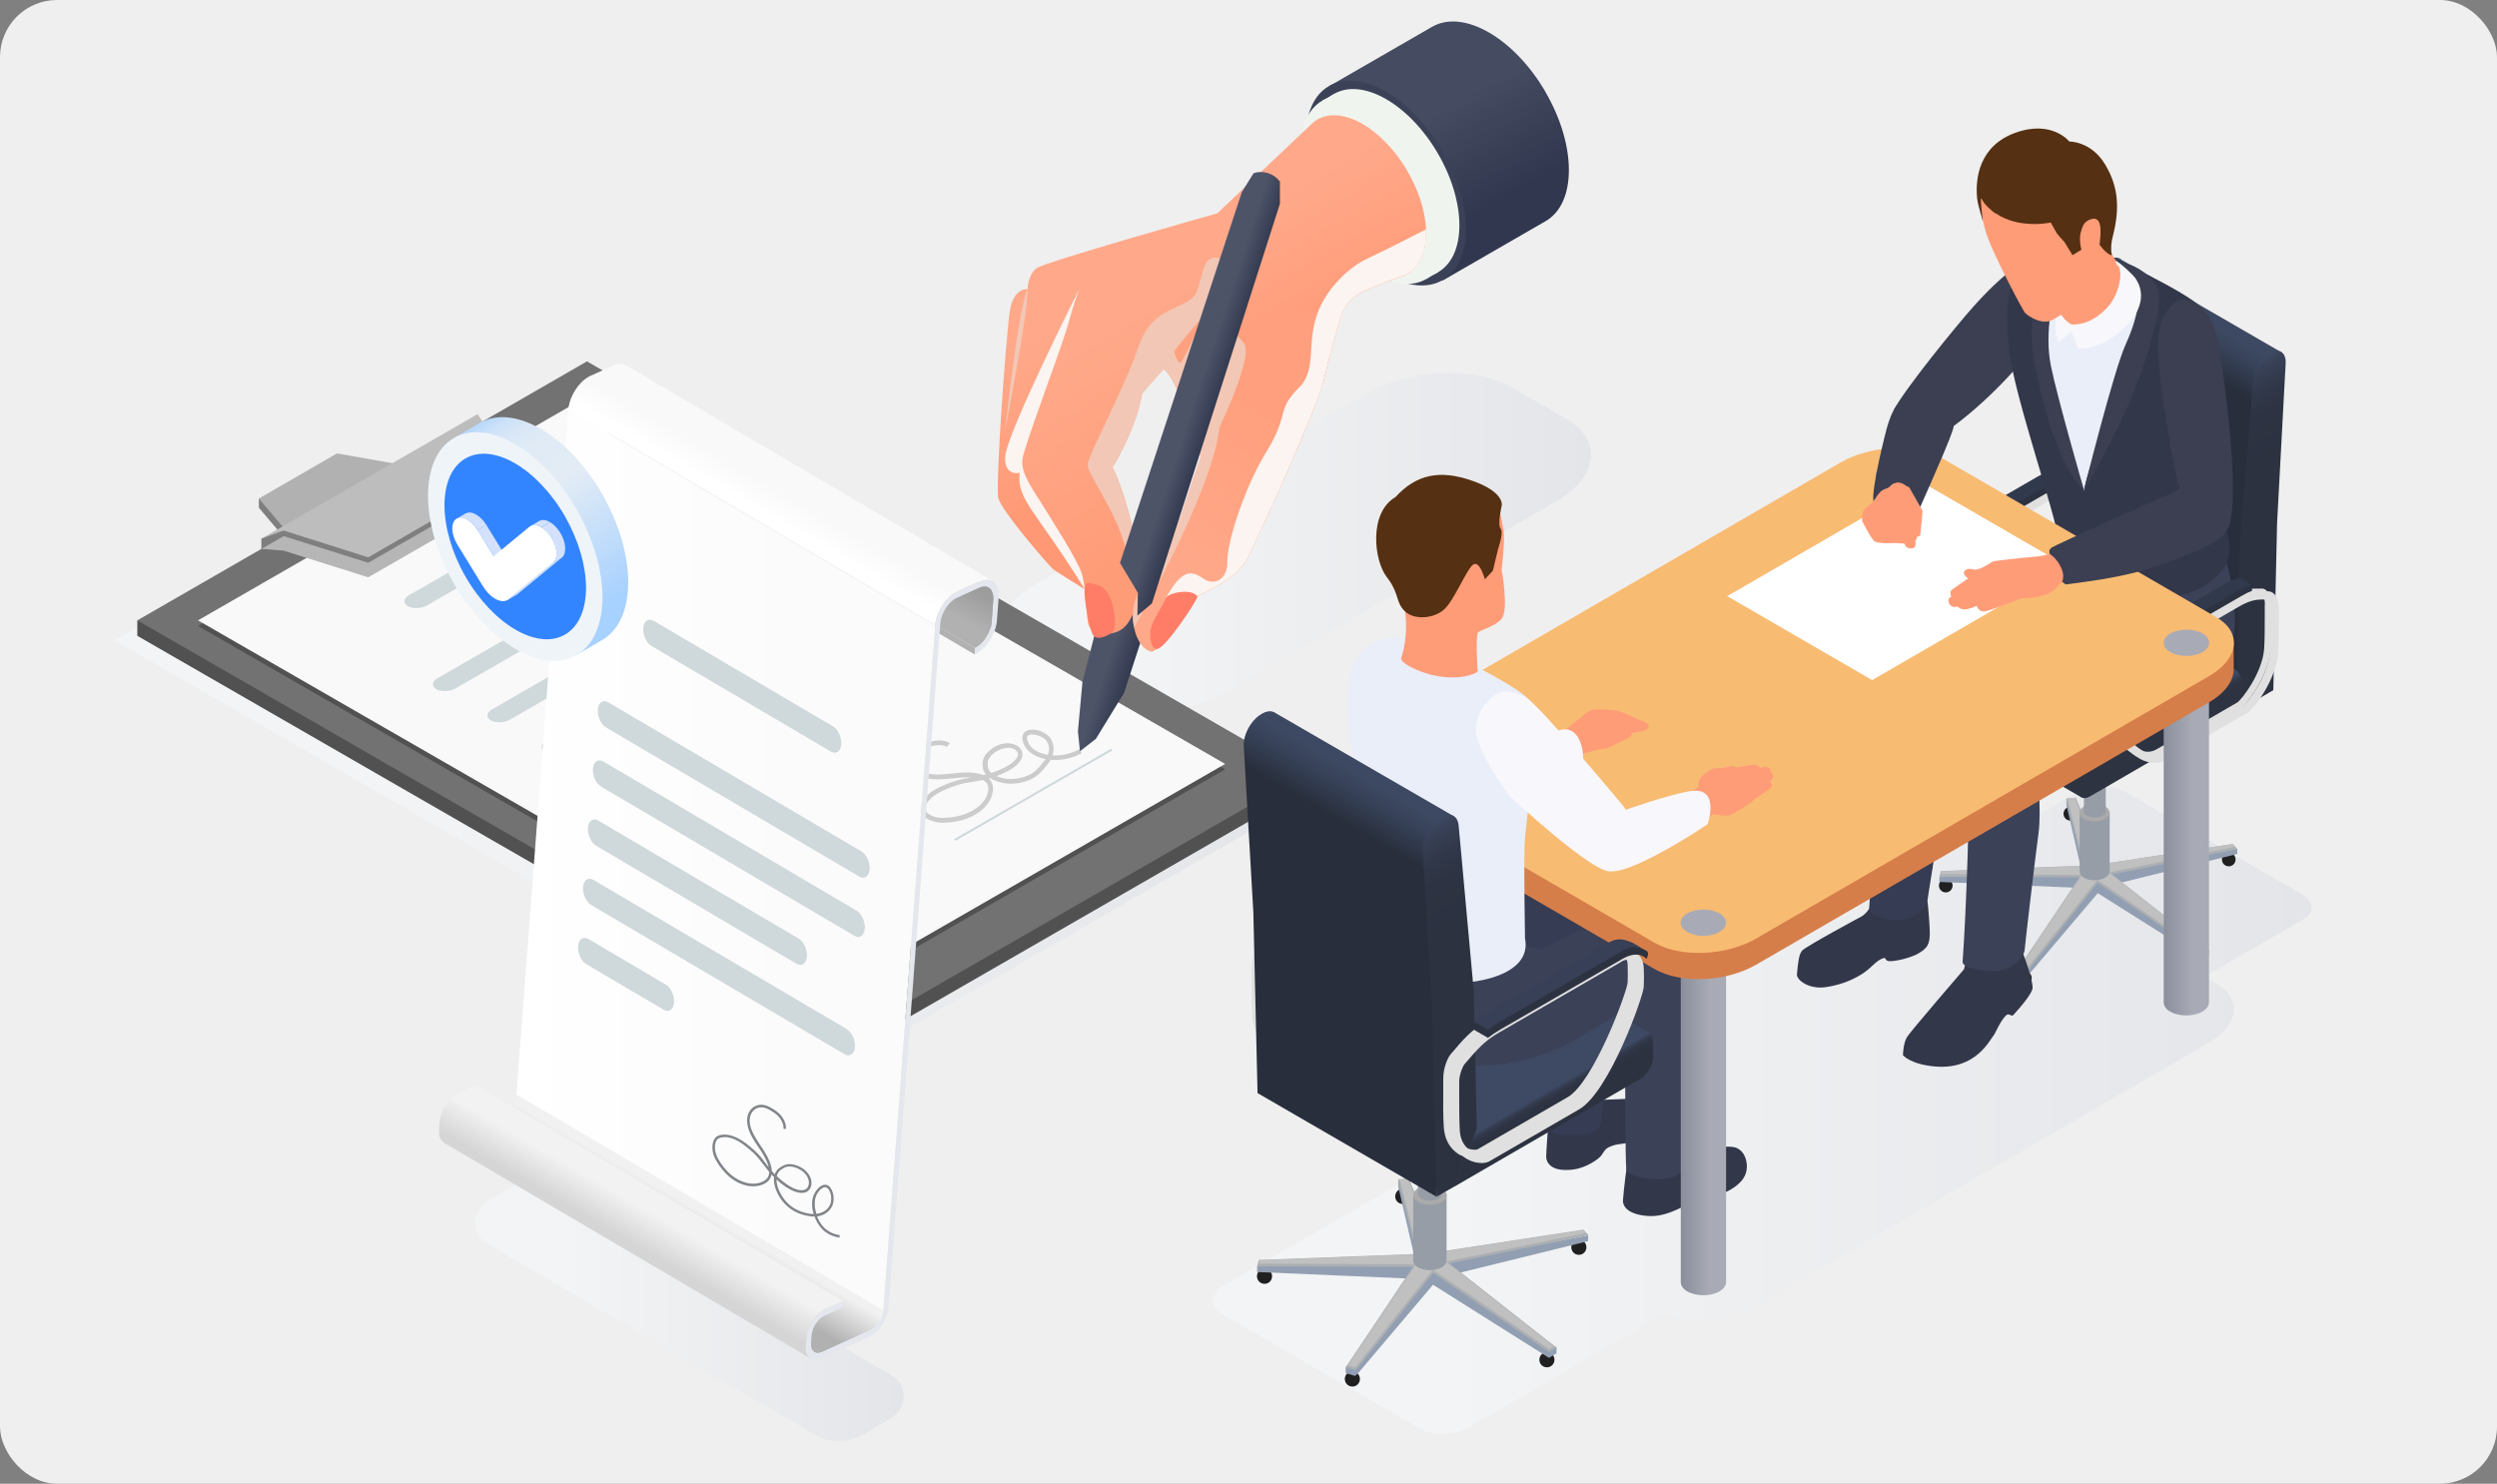 <svg width="350" height="208" viewBox="0 0 350 208" fill="none" xmlns="http://www.w3.org/2000/svg">
<rect x="0" y="0" width="350" height="208" fill="#808080" stroke="none"/>
<rect width="350" height="208" rx="8" fill="#EFEFEF"/>
<g clip-path="url(#clip0_7758_16)">
<path d="M118.831 149L16 89.791L82.142 51.688L184.973 110.898L118.831 149Z" fill="url(#paint0_linear_7758_16)"/>
<g style="mix-blend-mode:multiply">
<path d="M151.419 97.883L143.788 93.487C138.612 90.512 139.248 85.285 145.235 81.851L191.662 55.122C197.649 51.688 206.684 51.295 211.881 54.291L219.513 58.688C224.689 61.662 224.053 66.89 218.066 70.324L171.639 97.052C165.652 100.486 156.617 100.88 151.419 97.883Z" fill="url(#paint1_linear_7758_16)"/>
</g>
<path d="M36.286 71.177L41.813 77.717L50.76 72.555L59.291 66.978L36.286 69.887V71.177Z" fill="#7F7F7F"/>
<path d="M36.286 69.887L41.813 76.427L50.76 71.265L59.291 65.687L47.229 63.565L36.286 69.887Z" fill="#B1B1B1"/>
<path d="M36.636 75.508V79.073L38.96 77.279L40.408 73.78L36.636 75.508Z" fill="#7F7F7F"/>
<path d="M119.731 147.009L19.246 89.134V86.969L182.78 108.535V110.701L119.731 147.009Z" fill="#515151"/>
<path d="M119.731 144.844L19.246 86.969L82.274 50.66L182.78 108.535L119.731 144.844Z" fill="#727272"/>
<path d="M117.209 139.267L27.755 87.756L82.274 56.369L171.727 107.857L117.209 139.267Z" fill="#515151"/>
<path d="M117.209 138.479L27.755 86.969L82.274 55.581L171.727 107.092L117.209 138.479Z" fill="#F9F9F9"/>
<g style="mix-blend-mode:multiply">
<path d="M72.251 69.055L66.943 59.497L48.303 70.237L36.636 76.951L39.75 77.192L51.614 80.932L72.251 69.055Z" fill="#B6B6B6"/>
</g>
<path d="M132.143 115.338C130.915 115.338 129.753 114.856 129.226 114.156C128.678 113.413 129.161 112.582 129.314 112.319C130.147 110.897 131.968 110.132 133.788 109.519C134.599 109.257 135.323 109.126 136.112 108.994C135.52 108.951 134.841 108.994 134.073 109.06L133.656 109.104C132.297 109.235 130.893 109.388 129.665 109.038C128.766 108.776 128.086 108.273 127.757 107.595C127.516 107.07 127.494 106.501 127.713 105.976C127.976 105.386 128.415 105.014 129.007 104.664C129.511 104.357 130.104 104.029 130.849 103.876C131.573 103.745 132.56 103.767 133.13 104.183L132.735 104.707C132.406 104.467 131.639 104.379 130.981 104.511C130.323 104.642 129.797 104.948 129.336 105.211C128.744 105.56 128.481 105.845 128.305 106.217C128.152 106.567 128.174 106.938 128.327 107.288C128.568 107.791 129.095 108.185 129.818 108.382C130.937 108.71 132.275 108.557 133.569 108.426L133.985 108.382C135.696 108.207 136.968 108.295 137.823 108.666C137.955 108.645 138.064 108.601 138.196 108.579C137.977 108.295 137.823 108.01 137.779 107.682C137.735 107.31 137.691 106.917 137.801 106.501C137.998 105.757 138.832 104.926 139.841 104.489C141.156 103.92 142.604 104.204 143.152 105.145C143.328 105.473 143.371 105.845 143.24 106.217C142.933 107.092 141.858 107.923 140.126 108.623C139.972 108.688 139.819 108.754 139.665 108.798C140.542 109.191 141.705 109.323 142.779 109.104C144.797 108.688 145.367 107.945 146.42 106.589C146.442 106.545 146.486 106.501 146.551 106.414C145.455 106.195 144.512 105.692 143.964 105.057C143.569 104.598 143.064 103.592 143.415 102.914C143.656 102.455 144.161 102.236 144.972 102.301C145.893 102.367 146.793 102.914 147.165 103.395C147.757 104.204 147.779 105.101 147.538 105.889C148.832 105.976 150.236 105.626 151.288 105.014L151.617 105.582C150.367 106.304 148.722 106.654 147.253 106.523C147.165 106.698 147.056 106.851 146.946 107.004C145.871 108.382 145.17 109.301 142.911 109.76C141.485 110.044 139.841 109.76 138.81 109.082C138.744 109.082 138.678 109.126 138.613 109.148C139.029 109.563 139.227 110.11 139.183 110.788C139.051 112.407 137.691 113.894 135.652 114.703C134.665 115.097 133.481 115.316 132.253 115.338C132.209 115.338 132.165 115.338 132.121 115.338H132.143ZM137.779 109.344C137.297 109.454 136.836 109.519 136.398 109.585C135.586 109.716 134.819 109.826 134.029 110.11C132.319 110.701 130.63 111.4 129.906 112.625C129.533 113.26 129.643 113.544 129.775 113.741C130.191 114.31 131.222 114.703 132.253 114.66C133.393 114.638 134.512 114.419 135.411 114.069C137.209 113.369 138.415 112.079 138.525 110.722C138.569 110.154 138.393 109.738 137.955 109.454C137.889 109.41 137.845 109.388 137.779 109.344ZM141.266 104.839C140.915 104.839 140.52 104.926 140.148 105.079C139.336 105.429 138.634 106.107 138.481 106.654C138.393 106.96 138.437 107.267 138.481 107.573C138.525 107.901 138.744 108.163 138.963 108.36C139.27 108.273 139.577 108.141 139.906 108.01C142.056 107.135 142.538 106.304 142.648 105.998C142.713 105.801 142.713 105.604 142.626 105.451C142.385 105.036 141.88 104.817 141.266 104.817V104.839ZM144.709 102.958C144.424 102.958 144.117 103.001 144.007 103.22C143.832 103.57 144.161 104.292 144.468 104.642C144.95 105.211 145.85 105.648 146.88 105.823C147.078 105.276 147.187 104.532 146.639 103.811C146.376 103.461 145.63 103.045 144.928 102.98C144.863 102.98 144.775 102.98 144.709 102.98V102.958Z" fill="#CCCCCC"/>
<path d="M79.905 73.32L59.861 84.869C59.071 85.328 57.865 85.372 57.163 84.978C56.462 84.585 56.549 83.885 57.361 83.425L77.405 71.877C78.194 71.417 79.401 71.374 80.102 71.767C80.804 72.161 80.716 72.861 79.905 73.32Z" fill="#CFD8DB"/>
<path d="M99.796 75.814L63.852 96.505C63.062 96.965 61.856 97.008 61.154 96.615C60.453 96.221 60.54 95.521 61.352 95.062L97.296 74.37C98.085 73.911 99.291 73.867 99.993 74.261C100.695 74.655 100.607 75.355 99.796 75.814Z" fill="#CFD8DB"/>
<path d="M107.427 80.188L71.484 100.88C70.694 101.339 69.488 101.383 68.786 100.989C68.085 100.596 68.172 99.896 68.984 99.436L104.927 78.745C105.717 78.285 106.923 78.242 107.625 78.635C108.327 79.029 108.239 79.729 107.427 80.188Z" fill="#CFD8DB"/>
<path d="M115.037 84.584L79.093 105.276C78.304 105.735 77.097 105.779 76.396 105.385C75.694 104.992 75.782 104.292 76.593 103.832L112.537 83.141C113.326 82.681 114.532 82.638 115.234 83.031C115.936 83.425 115.848 84.125 115.037 84.584Z" fill="#CFD8DB"/>
<path d="M116.551 92.503L86.747 109.673C85.958 110.132 84.752 110.176 84.05 109.782C83.348 109.389 83.436 108.689 84.247 108.229L114.051 91.059C114.84 90.6 116.046 90.556 116.748 90.95C117.45 91.344 117.362 92.043 116.551 92.503Z" fill="#CFD8DB"/>
<path d="M130.301 93.378L94.357 114.069C93.567 114.529 92.361 114.572 91.659 114.179C90.958 113.785 91.045 113.085 91.857 112.626L127.8 91.934C128.59 91.475 129.796 91.431 130.498 91.825C131.2 92.219 131.112 92.918 130.301 93.378Z" fill="#CFD8DB"/>
<path d="M155.872 105.232L134.073 117.787C134.073 117.787 133.854 117.853 133.788 117.787C133.788 117.787 133.722 117.678 133.788 117.612L155.587 105.057C155.587 105.057 155.806 104.992 155.872 105.057C155.872 105.057 155.938 105.167 155.872 105.232Z" fill="#CFD8DB"/>
<path d="M113.875 111.62L101.989 118.466C101.199 118.925 99.993 118.969 99.291 118.575C98.589 118.181 98.677 117.481 99.489 117.022L111.375 110.176C112.164 109.717 113.37 109.673 114.072 110.067C114.774 110.46 114.686 111.16 113.875 111.62Z" fill="#CFD8DB"/>
<path d="M216.618 12.864C212.232 5.34 205.149 1.25 200.763 3.743L186.354 12.055L193.328 24.041C193.526 24.632 193.789 25.201 194.096 25.747C194.403 26.294 194.776 26.797 195.192 27.257L202.21 39.33L216.618 31.019C221.004 28.525 221.004 20.41 216.618 12.886V12.864Z" fill="url(#paint2_linear_7758_16)"/>
<path d="M202.188 21.154C206.574 28.678 206.574 36.815 202.188 39.286C197.802 41.78 190.719 37.69 186.333 30.166C181.946 22.641 181.946 14.505 186.333 12.033C190.719 9.54 197.802 13.63 202.188 21.154Z" fill="#3B4157"/>
<path d="M201.552 21.526C205.565 28.438 205.565 35.874 201.552 38.171C197.538 40.446 191.025 36.706 187.012 29.794C182.999 22.882 182.999 15.445 187.012 13.149C191.025 10.874 197.538 14.614 201.552 21.526Z" fill="#F0F4EF"/>
<path d="M185.346 14.111L187.012 13.171L203.438 31.894L201.552 38.171L199.885 39.112L185.346 14.111Z" fill="#F0F4EF"/>
<path d="M199.885 22.488C203.898 29.4 203.898 36.837 199.885 39.133C195.871 41.43 189.358 37.668 185.345 30.756C181.332 23.845 181.332 16.408 185.345 14.111C189.358 11.836 195.871 15.577 199.885 22.488Z" fill="#F0F4EF"/>
<path d="M154.731 83.951L151.727 95.565L151.091 102.52L151.376 105.32L153.613 103.57L157.56 97.118L160.674 87.538L156.639 83.272L154.731 83.951Z" fill="url(#paint3_linear_7758_16)"/>
<path d="M199.885 32.156C199.644 26.644 195.74 20.126 190.981 17.37C188.152 15.752 185.652 15.796 184.007 17.217L170.63 29.903C170.63 29.903 146.463 36.706 145.278 37.603C144.072 38.499 144.028 40.533 144.028 40.533C144.028 40.533 142.12 40.293 141.572 43.443C141.046 46.614 139.489 68.006 139.949 69.865C140.432 71.724 147.055 79.314 147.603 79.795C147.91 80.035 150.059 81.392 152.011 82.595C153.743 83.666 155.344 84.607 155.344 84.607C155.344 84.607 158.766 80.32 155.827 74.261C155.169 72.905 154.73 71.155 154.467 69.274C154.094 66.649 154.029 63.718 154.094 61.159C154.182 57.31 154.533 54.291 154.533 54.291C154.533 54.291 156.002 53.788 157.757 53.22C158.897 52.826 160.169 52.41 161.222 52.104C161.353 52.06 161.485 52.017 161.595 51.995C162.011 51.864 162.362 51.776 162.647 51.689C162.779 51.645 162.932 51.689 163.064 51.754C164.16 52.301 165.564 55.691 166.66 58.841C167.077 60.022 167.45 61.181 167.735 62.144C167.889 62.625 168.02 63.084 168.13 63.434C168.196 63.653 168.239 63.828 168.305 63.981C168.415 64.353 168.481 64.572 168.481 64.572C168.481 64.572 168.634 64.506 168.941 64.353C169.226 64.222 169.621 64.047 170.125 63.806C172.296 62.8 176.244 60.875 179.621 58.797C182.472 57.026 184.884 55.144 185.455 53.592C185.455 53.548 185.477 53.504 185.499 53.46C185.499 53.416 185.52 53.373 185.542 53.351C185.542 53.285 185.564 53.22 185.586 53.132C185.586 53.045 185.63 52.957 185.652 52.87C185.696 52.717 185.718 52.563 185.762 52.41C185.762 52.367 185.762 52.301 185.806 52.257C186.135 50.814 186.463 49.283 186.836 47.817C187.209 46.33 187.626 44.908 188.174 43.749V43.683C188.854 42.261 190.301 41.212 190.981 40.905C193.218 39.921 195.258 39.177 196.244 38.827C196.464 38.762 196.683 38.696 196.88 38.609C196.946 38.587 196.968 38.565 196.968 38.565C198.744 37.734 199.863 35.7 199.863 32.703C199.863 32.528 199.863 32.331 199.863 32.156H199.885Z" fill="url(#paint4_linear_7758_16)"/>
<g style="mix-blend-mode:multiply">
<path d="M151.2 40.708C150.213 43.574 151.945 43.377 148.305 52.804C144.664 62.231 144.423 63.544 144.248 65.031C144.072 66.518 140.717 67.349 140.892 64.068C141.068 60.788 151.2 40.687 151.2 40.687V40.708Z" fill="#FCF4F0"/>
</g>
<g style="mix-blend-mode:multiply">
<path d="M143.262 64.725C142.209 68.487 143.35 69.733 146.815 74.698C150.28 79.642 152.034 82.595 152.034 82.595L153.35 83.404C153.35 83.404 151.793 71.79 151.091 70.893C150.389 69.996 143.262 64.746 143.262 64.746V64.725Z" fill="#FCF4F0"/>
</g>
<path d="M188.196 43.683C188.152 43.814 186.858 47.817 185.762 52.432C185.718 52.585 185.696 52.738 185.652 52.891C185.652 52.979 185.608 53.066 185.586 53.154C185.542 53.307 185.498 53.46 185.455 53.613C183.81 59.3 176.222 75.508 174.972 78.023C173.656 80.648 171.573 81.676 167.845 83.623C167.055 85.11 165.081 87.997 163.415 89.791C162.625 90.644 161.923 91.256 161.419 91.365C160.213 91.125 159.314 89.703 158.963 88.019C158.744 87.013 158.722 85.919 158.963 84.935C159.555 82.266 163.195 74.13 165.432 72.577L168.327 64.003L169.38 60.919C169.38 60.919 169.95 58.775 170.915 55.997C171.792 53.504 172.976 50.529 174.402 48.189C175.52 46.351 176.748 44.886 178.086 44.361C180.498 43.42 183.042 43.245 184.95 43.311C186.858 43.377 188.174 43.683 188.218 43.683H188.196Z" fill="url(#paint5_linear_7758_16)"/>
<g style="mix-blend-mode:multiply">
<path d="M174.381 48.167C173.854 47.27 172.582 47.117 172.122 42.764L170.126 51.645C169.073 47.948 167.516 46.92 167.516 46.92C167.516 46.92 165.718 50.879 165.411 50.879C165.214 50.879 164.775 50.179 164.578 49.26C164.49 48.823 164.446 48.32 164.512 47.839C164.731 46.351 164.512 45.389 164.512 45.389C164.512 45.389 162.714 49.326 162.143 50.638C162.078 50.791 161.858 51.316 161.573 51.951C161.069 53.154 160.345 54.772 160.082 55.1C161.595 53.35 162.494 52.388 163.065 51.71C164.161 52.257 165.543 55.647 166.661 58.797C167.078 60.022 167.473 61.203 167.758 62.165C167.845 62.471 167.933 62.756 168.021 62.996C168.065 63.128 168.109 63.259 168.13 63.39C168.196 63.609 168.24 63.784 168.306 63.959L165.411 72.533C163.569 73.823 160.762 79.62 159.512 83.097C159.249 83.819 159.051 84.432 158.964 84.891C158.876 85.263 158.832 85.656 158.81 86.05C158.788 86.684 158.832 87.341 158.964 87.975C161.354 83.775 167.736 72.161 170.126 63.784C170.521 62.384 170.806 61.093 170.938 59.912C172.078 57.463 173.876 53.35 174.446 50.573C174.731 49.195 174.644 48.582 174.381 48.145V48.167Z" fill="#F2C7B5"/>
</g>
<g style="mix-blend-mode:multiply">
<path d="M144.007 40.511C142.625 43.901 140.893 60.306 140.893 60.306C140.893 60.306 144.358 42.523 144.007 40.511Z" fill="#F2C7B5"/>
</g>
<g style="mix-blend-mode:multiply">
<path d="M199.886 32.703C199.886 35.678 198.767 37.712 196.991 38.543C196.991 38.543 196.947 38.543 196.881 38.587C196.881 38.587 196.881 38.587 196.859 38.587C196.552 38.696 193.942 39.593 190.982 40.883C190.302 41.19 188.855 42.239 188.197 43.661V43.727C188.087 43.989 187.78 44.952 187.363 46.352C186.903 47.905 186.333 50.004 185.806 52.257C185.806 52.301 185.784 52.367 185.762 52.41C185.719 52.563 185.697 52.717 185.653 52.87C185.653 52.957 185.609 53.045 185.587 53.132C185.587 53.198 185.543 53.263 185.521 53.329C185.521 53.373 185.521 53.416 185.499 53.46C185.499 53.504 185.499 53.548 185.455 53.592C183.789 59.278 176.223 75.486 174.973 78.001C173.657 80.626 171.574 81.654 167.823 83.601C167.034 85.088 165.06 87.975 163.394 89.791V83.863C165.674 79.817 166.924 79.904 168.613 81.085C170.302 82.266 172.122 81.085 172.034 78.701C171.946 76.317 174.315 68.509 177.539 63.281C178.832 61.181 179.293 59.847 179.6 58.797C180.039 57.222 180.126 56.26 182.1 54.313C184.732 51.688 182.933 47.926 184.907 43.311C185.39 42.196 186.091 41.036 187.122 39.834C189.271 37.34 191.157 36.487 191.903 36.137C193.964 35.153 195.456 34.409 196.728 33.753C197.846 33.184 198.811 32.703 199.864 32.156C199.864 32.353 199.864 32.528 199.864 32.703H199.886Z" fill="#FCF4F0"/>
</g>
<path d="M167.846 83.6C166.968 82.397 163.613 83.141 163.416 83.863C163.218 84.585 161.464 86.925 161.266 88.391C161.069 89.856 161.552 91.103 162.166 90.95C163.153 91.212 167.846 84.147 167.846 83.6Z" fill="#FF7D67"/>
<path d="M173.503 33.053L171.047 41.277L170.871 41.846C170.871 41.846 166.156 47.029 164.577 49.261C164.314 49.61 164.139 49.895 164.095 50.07C163.876 50.66 163.634 51.076 163.086 51.732C162.516 52.41 161.617 53.373 160.104 55.122C159.182 60.416 155.937 65.534 155.937 65.534C155.937 65.534 157.231 67.655 158.81 74.217C159.007 75.048 159.161 75.836 159.292 76.601C159.731 79.292 159.709 81.501 159.511 83.119C159.336 84.65 159.029 85.657 158.81 86.094C158.305 87.1 157.647 88.522 155.739 88.784C153.831 89.047 152.757 88.784 152.472 87.122C152.296 86.007 152.209 84.213 152.033 82.594C151.945 81.763 151.814 80.998 151.638 80.407C151.112 78.614 147.252 72.621 146.024 70.63C144.796 68.64 143.064 66.343 143.305 64.418C143.546 62.493 148.656 49.217 149.774 45.258C150.893 41.277 151.617 38.412 154.796 36.815C154.796 36.815 165.915 32.725 168.481 32.484C171.025 32.243 173.525 33.075 173.525 33.075L173.503 33.053Z" fill="url(#paint6_linear_7758_16)"/>
<g style="mix-blend-mode:multiply">
<path d="M167.845 40.708C166.815 43.639 161.705 42.371 159.621 48.495C159.139 49.939 158.481 51.557 157.757 53.22C156.529 56.019 155.126 58.907 154.073 61.159C153.13 63.194 152.45 64.703 152.45 65.206C152.45 65.796 153.371 67.328 154.446 69.274C155.827 71.746 157.494 74.895 157.867 77.586C157.999 78.461 158.503 77.979 159.271 76.623C159.161 75.858 158.985 75.07 158.788 74.239C157.209 67.677 155.915 65.556 155.915 65.556C155.915 65.556 159.183 60.438 160.082 55.144C161.595 53.395 162.494 52.432 163.064 51.754C163.613 51.098 163.854 50.704 164.073 50.092C164.139 49.917 164.314 49.633 164.556 49.282C166.135 47.051 170.85 41.868 170.85 41.868L171.025 41.299V36.203C168.635 35.7 168.854 37.778 167.823 40.708H167.845Z" fill="#F2C7B5"/>
</g>
<g style="mix-blend-mode:multiply">
<path d="M164.534 45.41C164.534 45.41 162.736 49.348 162.166 50.66C162.1 50.813 161.881 51.338 161.596 51.972C161.091 53.175 160.368 54.794 160.104 55.122C161.618 53.372 162.517 52.41 163.087 51.732C163.635 51.076 163.877 50.682 164.096 50.069C164.162 49.894 164.337 49.61 164.578 49.26C164.491 48.823 164.447 48.32 164.512 47.838C164.732 46.351 164.512 45.389 164.512 45.389L164.534 45.41Z" fill="#F2C7B5"/>
</g>
<path d="M175.697 24.304L174.074 26.907L156.99 78.92L159.49 83.097L159.424 86.313L161.464 84.585L179.403 28.569V25.463L179.337 25.375C178.482 24.282 177.013 23.844 175.697 24.282V24.304Z" fill="url(#paint7_linear_7758_16)"/>
<g style="mix-blend-mode:multiply">
<path d="M158.942 84.913C158.854 85.284 158.81 85.678 158.788 86.072C159.007 85.656 159.314 84.628 159.49 83.097C159.227 83.819 159.029 84.431 158.942 84.891V84.913Z" fill="#F2C7B5"/>
</g>
<path d="M155.893 84.585C155.191 81.96 153.547 81.96 152.976 81.807C152.406 81.654 152.187 81.61 152.033 82.704C151.88 83.797 152.757 88.106 153.108 88.85C153.437 89.594 154.227 89.528 155.126 89.113C156.025 88.697 156.113 88.566 156.266 87.625C156.398 86.663 155.915 84.585 155.915 84.585H155.893Z" fill="#FF7D67"/>
<path d="M72.252 67.021V66.234L48.304 69.558L39.751 74.371V75.158L51.615 78.898L72.252 67.021Z" fill="#7F7F7F"/>
<path d="M72.251 66.234L66.943 58.053L48.303 68.793L36.636 75.508L39.75 74.37L51.614 78.132L72.251 66.234Z" fill="#BDBDBD"/>
</g>
<g clip-path="url(#clip1_7758_16)">
<g style="mix-blend-mode:multiply">
<path d="M322.494 125.271L297.828 110.971C296.017 109.929 293.269 109.806 291.702 110.726L277.741 118.816L272.246 115.629C268.583 113.504 262.213 113.77 257.98 116.221L194.524 152.993C190.311 155.444 189.843 159.142 193.506 161.266L198.879 164.371L171.73 180.102C169.654 181.307 169.43 183.145 171.221 184.187L199.042 200.305C200.833 201.347 204.008 201.225 206.084 200.019L233.375 184.208C237.099 185.556 242.472 185.086 246.176 182.941L309.632 146.169C313.845 143.718 314.313 140.02 310.65 137.896L308.981 136.915L322.942 128.826C324.509 127.927 324.306 126.313 322.494 125.271Z" fill="url(#paint8_linear_7758_16)"/>
</g>
<path d="M311.443 120.49C311.443 121.022 311.871 121.451 312.4 121.451C312.929 121.451 313.356 121.022 313.356 120.49C313.356 119.959 312.929 119.53 312.4 119.53C311.871 119.53 311.443 119.959 311.443 120.49Z" fill="#202020"/>
<path d="M307.413 134.689C307.413 135.22 307.84 135.649 308.37 135.649C308.899 135.649 309.326 135.22 309.326 134.689C309.326 134.158 308.899 133.729 308.37 133.729C307.84 133.729 307.413 134.158 307.413 134.689Z" fill="#202020"/>
<path d="M282.87 137.119C282.87 137.65 283.298 138.079 283.827 138.079C284.356 138.079 284.783 137.65 284.783 137.119C284.783 136.588 284.356 136.159 283.827 136.159C283.298 136.159 282.87 136.588 282.87 137.119Z" fill="#202020"/>
<path d="M271.778 124.147C271.778 124.678 272.206 125.107 272.735 125.107C273.264 125.107 273.691 124.678 273.691 124.147C273.691 123.616 273.264 123.187 272.735 123.187C272.206 123.187 271.778 123.616 271.778 124.147Z" fill="#202020"/>
<path d="M289.239 114.076C289.239 114.607 289.667 115.036 290.196 115.036C290.725 115.036 291.152 114.607 291.152 114.076C291.152 113.545 290.725 113.116 290.196 113.116C289.667 113.116 289.239 113.545 289.239 114.076Z" fill="#202020"/>
<path d="M294.022 125.23L284.538 136.425L284.192 136.732L282.992 136.384V135.649L291.478 124.474L271.839 123.637V122.901L291.946 122.84L289.687 113.034L289.646 112.667V111.931L294.775 122.574L313.6 118.979V119.714L296.057 124.045L309.611 133.136V133.872L309.204 134.137L308.675 134.444L294.042 125.21L294.022 125.23Z" fill="#929FB3"/>
<path d="M294.022 123.739L284.538 135.69L284.192 135.996L282.992 135.649L291.478 122.983L271.839 122.901L272.063 122.105L291.946 121.349L289.687 112.319L289.646 111.952L290.969 111.829L294.775 121.104L312.969 118.305L313.6 119.02L296.057 122.595L309.204 132.911L309.611 133.177L309.204 133.443L308.675 133.749L294.042 123.759L294.022 123.739Z" fill="#ACAFB2"/>
<path d="M284.396 135.403L293.981 123.33L308.655 133.361L309.082 133.115L309.265 132.993L309.082 132.891L295.63 122.309L313.234 118.713L312.888 118.325L294.632 121.144L290.827 111.849L289.829 111.951L289.85 112.135L292.149 121.369L272.185 122.145L272.062 122.554L291.803 122.656L283.276 135.403L284.131 135.649L284.396 135.403Z" fill="#C0C0C0"/>
<path d="M291.499 122.186V113.933H295.712V122.186C295.712 122.493 295.508 122.799 295.081 123.044C294.246 123.514 292.924 123.535 292.11 123.044C291.703 122.799 291.499 122.493 291.499 122.186Z" fill="#979DA7"/>
<path d="M292.109 114.791C292.923 115.261 294.266 115.261 295.081 114.791C295.915 114.321 295.915 113.545 295.081 113.055C294.266 112.585 292.923 112.585 292.109 113.055C291.275 113.524 291.275 114.301 292.109 114.791Z" fill="#AAAAAA"/>
<path d="M292.089 113.729V102.411H295.162V113.729C295.162 113.953 294.999 114.178 294.714 114.362C294.104 114.709 293.147 114.709 292.537 114.362C292.231 114.198 292.089 113.953 292.089 113.729Z" fill="#979DA7"/>
<path d="M292.516 103.044C293.106 103.391 294.083 103.391 294.693 103.044C295.304 102.697 295.304 102.125 294.693 101.778C294.103 101.43 293.126 101.43 292.516 101.778C291.905 102.125 291.905 102.697 292.516 103.044Z" fill="#464646"/>
<path d="M272.897 90.563C270.292 89.112 268.114 85.456 268.073 84.475C268.033 83.678 268.053 82.902 268.073 82.146C268.155 80.348 269.355 78.346 270.861 77.468L286.39 68.479C288.323 67.356 289.483 67.376 290.806 67.397H290.948C291.172 67.397 291.498 67.499 291.803 67.969C292.088 68.398 292.231 68.99 292.21 69.685C292.21 70.114 292.21 70.686 292.21 71.36C292.21 72.728 292.21 74.424 292.129 75.874C291.905 79.49 288.873 83.597 287.916 84.168L276.58 90.726C276.071 91.012 275.522 91.175 274.952 91.175C274.281 91.175 273.589 90.971 272.876 90.583L272.897 90.563ZM291.355 69.644C291.355 69.133 291.274 68.724 291.091 68.459C291.009 68.336 290.948 68.295 290.948 68.295H290.806C289.503 68.275 288.547 68.255 286.837 69.256L271.309 78.244C270.068 78.959 269.03 80.737 268.948 82.187C268.908 82.922 268.908 83.678 268.948 84.454C268.969 85.067 270.923 88.459 273.304 89.786C274.362 90.379 275.298 90.42 276.133 89.95L287.468 83.372C288.14 82.984 291.03 79.163 291.254 75.793C291.335 74.363 291.335 72.688 291.335 71.339C291.335 70.665 291.335 70.073 291.335 69.644H291.355Z" fill="#E0E0E0"/>
<path d="M273.731 91.196C271.085 89.725 268.887 86.007 268.847 85.006C268.826 84.516 268.806 83.678 268.847 82.656C268.928 80.818 270.149 78.755 271.716 77.856L287.245 68.867C289.219 67.723 290.379 67.744 291.885 67.784C292.149 67.784 292.516 67.907 292.862 68.397C293.167 68.847 293.309 69.46 293.289 70.195C293.289 70.624 293.289 71.196 293.289 71.87C293.289 73.239 293.289 74.934 293.208 76.405C292.984 80.062 289.89 84.23 288.913 84.802L277.578 91.379C277.048 91.686 276.479 91.849 275.888 91.849C275.196 91.849 274.484 91.645 273.751 91.237L273.731 91.196ZM291.702 68.928C290.419 68.908 289.483 68.888 287.794 69.868L272.266 78.857C271.065 79.551 270.047 81.267 269.986 82.697C269.946 83.678 269.986 84.495 269.986 84.945C270.027 85.578 272.022 88.989 274.362 90.215C275.359 90.746 276.214 90.767 276.967 90.338L288.303 83.78C288.954 83.412 291.803 79.633 292.007 76.324C292.109 74.914 292.088 73.219 292.088 71.87C292.088 71.196 292.088 70.604 292.088 70.175C292.088 69.705 292.027 69.296 291.864 69.051C291.803 68.969 291.763 68.928 291.722 68.928C291.722 68.928 291.722 68.928 291.702 68.928Z" fill="#E0E0E0"/>
<path d="M289.565 67.703C289.117 67.867 288.609 68.112 288.059 68.439L272.531 77.427C271.31 78.142 270.231 79.45 269.56 80.9L267.789 79.879L267.158 79.245C267.158 79.245 269.58 77.08 270.76 76.406L286.289 67.417C286.838 67.09 287.347 66.865 287.795 66.682L289.545 66.886V67.703H289.565Z" fill="#2C3240"/>
<path d="M289.545 66.886C289.097 67.049 287.978 67.478 287.428 67.805L271.9 76.794C270.679 77.509 269.6 78.816 268.929 80.266L267.158 79.245C267.83 77.795 268.908 76.487 270.13 75.772L285.658 66.784C286.207 66.457 287.327 66.028 287.774 65.864L289.545 66.886Z" fill="#31394C"/>
<path d="M290.99 80.9L291.377 62.923L293.27 40.063C293.392 38.592 294.491 36.917 295.712 36.345L295.793 36.304C296.444 35.998 297.014 36.059 297.381 36.427L319.869 49.44L316.246 98.142L293.677 85.067L290.99 80.9Z" fill="url(#paint9_linear_7758_16)"/>
<path d="M313.946 75.997L315.839 53.137C315.961 51.667 317.06 49.991 318.281 49.419L318.363 49.379C319.563 48.807 320.459 49.501 320.377 50.931L319.177 73.3L318.648 96.753L316.266 98.142L313.58 93.974L313.967 75.997H313.946Z" fill="url(#paint10_linear_7758_16)"/>
<path d="M268.726 97.59L268.787 95.629C268.807 94.587 269.54 93.362 270.435 92.851L291.011 80.92L313.58 93.995L291.764 111.788L269.214 98.714C268.909 98.53 268.726 98.142 268.746 97.611L268.726 97.59Z" fill="url(#paint11_linear_7758_16)"/>
<path d="M313.56 93.974L316.246 98.142L292.923 111.665C291.987 112.196 291.254 111.747 291.275 110.664L291.336 108.703C291.356 107.661 292.089 106.436 292.984 105.925L313.56 93.995V93.974Z" fill="url(#paint12_linear_7758_16)"/>
<path d="M287.041 35.773C284.029 35.18 279.043 40.247 276.621 42.964C274.199 45.681 267.158 54.322 265.469 57.427C265.143 57.999 268.786 63.249 273.283 60.124C277.781 56.998 284.477 50.318 286.39 46.253C288.303 42.187 287.061 35.773 287.061 35.773H287.041Z" fill="#3B3F51"/>
<path d="M262.234 126.578C262.234 127.62 260.992 128.437 260.992 128.437C260.992 128.437 253.014 132.727 252.587 133.279C252.139 133.83 252.038 134.872 251.875 136.568C251.793 137.385 253.544 138.733 255.925 138.386C258.306 138.038 260.158 137.14 261.318 136.322C262.478 135.505 262.966 134.668 263.984 134.32C264.391 134.177 264.187 134.729 264.839 134.749C265.816 134.77 267.688 134.28 268.665 133.789C270.252 132.952 270.517 132.278 270.496 130.643C270.456 128.968 270.191 126.476 270.191 126.476L268.665 124.27L262.254 126.619L262.234 126.578Z" fill="#33374A"/>
<path d="M276.052 132.728C275.991 133.402 275.279 135.894 275.279 135.894C275.279 135.894 267.79 144.576 267.281 145.414C266.772 146.272 266.731 147.927 266.731 147.927C266.731 147.927 267.81 149.255 271.372 149.52C276.928 149.929 278.82 145.925 279.472 145.108C279.695 144.842 280.326 143.228 281.12 142.411C281.608 141.921 281.71 142.472 282.158 142.35C283.338 141.063 284.905 139.183 284.905 138.468C284.905 136.916 283.053 132.278 283.053 132.278L276.012 132.728H276.052Z" fill="#33374A"/>
<path d="M289.157 76.181C278.493 82.698 263.596 95.057 263.046 96.978C262.477 98.898 262.68 102.105 263.616 103.903C264.552 105.721 268.114 106.599 270.129 105.905C272.144 105.21 271.92 105.067 271.92 105.067C271.92 105.067 293.859 92.156 295.202 90.665C296.545 89.174 297.278 79.348 297.278 79.348L289.157 76.181Z" fill="#363C53"/>
<path d="M295.915 80.267C295.915 80.267 294.063 80.941 291.906 84.761C289.748 88.581 289.952 90.604 289.952 90.604C289.952 90.604 277.375 99.388 276.601 101.308C275.828 103.229 275.462 106.845 276.235 109.419C277.008 112.013 281.954 111.686 283.5 111.237C285.047 110.787 284.945 109.786 284.945 109.786C284.945 109.786 286.329 108.561 288.69 106.477C291.051 104.393 298.174 102.657 306.314 97.733C314.455 92.83 313.519 87.356 312.807 82.064C312.094 76.773 309.571 73.893 309.571 73.893L295.915 80.246V80.267Z" fill="#3B4157"/>
<path d="M281.913 104.311C281.913 104.311 275.462 103.515 275.849 107.273C276.235 111.032 275.564 128.683 275.096 134.77C274.953 135.894 278.759 136.241 280.082 136.098C282.504 135.812 283.725 133.912 283.786 133.238C283.867 132.196 285.231 120.532 285.719 116.936C286.208 113.341 285.475 107.825 285.719 106.313C285.963 104.802 281.934 104.332 281.934 104.332L281.913 104.311Z" fill="#3B4157"/>
<path d="M268.827 96.732C268.827 96.732 262.986 94.546 262.782 98.326C262.579 102.105 262.477 121.104 262.009 127.191C262.009 128.356 264.553 129.255 266.629 128.907C269.254 128.458 270.109 127.028 270.17 126.272C270.251 125.23 273.019 109.766 272.632 106.15C272.246 102.534 272.388 100.226 272.632 98.714C272.877 97.202 268.847 96.732 268.847 96.732H268.827Z" fill="#363C53"/>
<path d="M309.266 53.975C309.266 53.975 311.199 44.802 307.983 42.555C304.768 40.308 294.328 35.65 294.328 35.65C294.328 35.65 283.684 36.181 282.809 38.245C281.913 40.308 281.323 45.15 281.913 50.114C282.483 55.078 285.658 60.819 289.301 76.528C289.565 77.693 293.188 81.962 301.654 81.962C310.12 81.962 311.382 78.06 311.423 76.957C311.464 75.854 311.28 70.706 311.28 70.706L309.306 53.955L309.266 53.975Z" fill="#EAEEF9"/>
<path d="M292.109 68.683C287.774 61.206 285.413 47.008 287.163 41.758C288.914 36.508 290.888 35.548 290.888 35.548C290.888 35.548 285.678 34.956 283.581 37.243C281.485 39.532 280.915 42.923 281.648 49.297C282.381 55.65 288.161 72.095 288.608 76.017C289.056 79.96 294.368 80.328 295.528 80.144C296.688 79.98 292.088 68.683 292.088 68.683H292.109Z" fill="#33374A"/>
<path d="M292.109 68.683C292.109 68.683 288.344 55.67 287.448 51.176C286.573 46.682 287.652 41.003 288.934 39.9C290.216 38.796 288.588 37.509 286.756 39.164C284.925 40.819 284.497 45.497 284.945 49.256C285.413 53.015 288.1 65.251 292.088 68.683H292.109Z" fill="#3B3F51"/>
<path d="M297.502 37.407C300.168 39.879 302.122 39.675 299.069 48.377C296.017 57.08 291.906 67.458 292.089 69.296C292.272 71.135 293.208 82.309 296.77 83.004C300.331 83.699 305.724 84.72 309.835 81.533C313.967 78.346 312.42 75.874 311.382 71.523C310.344 67.172 310.629 45.211 308.39 42.964C306.152 40.717 295.223 35.691 295.223 35.691C295.223 35.691 293.005 35.262 297.502 37.448V37.407Z" fill="#33374A"/>
<path d="M299.008 105.68C296.403 104.229 294.225 100.573 294.185 99.592C294.144 98.795 294.164 98.019 294.185 97.263C294.266 95.506 295.487 93.443 296.973 92.585L312.501 83.597C314.434 82.473 315.574 82.493 316.938 82.514H317.08C317.304 82.514 317.63 82.616 317.935 83.086C318.22 83.515 318.362 84.107 318.342 84.802C318.342 85.231 318.342 85.803 318.342 86.477C318.342 87.846 318.342 89.541 318.26 90.992C318.037 94.608 315.004 98.734 314.048 99.286C313.274 99.735 306.253 103.8 302.712 105.843C302.203 106.129 301.654 106.293 301.084 106.293C300.412 106.293 299.72 106.088 299.008 105.7V105.68ZM317.467 84.761C317.467 84.25 317.385 83.842 317.202 83.576C317.121 83.454 317.06 83.413 317.06 83.413H316.917C315.615 83.392 314.658 83.372 312.949 84.373L297.421 93.361C296.179 94.076 295.121 95.854 295.06 97.304C295.019 98.04 295.019 98.795 295.06 99.572C295.08 100.185 297.034 103.576 299.415 104.904C300.473 105.496 301.409 105.537 302.244 105.067C305.785 103.024 312.806 98.938 313.58 98.489C314.231 98.101 317.141 94.281 317.365 90.91C317.446 89.48 317.446 87.805 317.446 86.457C317.446 85.782 317.446 85.19 317.446 84.761H317.467Z" fill="#E0E0E0"/>
<path d="M299.843 106.313C297.197 104.843 294.999 101.124 294.959 100.123C294.959 99.633 294.918 98.796 294.959 97.774C295.04 95.936 296.261 93.872 297.828 92.974L313.356 83.985C315.33 82.841 316.511 82.861 317.996 82.902C318.261 82.902 318.627 83.025 318.973 83.515C319.279 83.964 319.421 84.577 319.401 85.313C319.401 85.742 319.401 86.314 319.401 86.988C319.401 88.357 319.401 90.052 319.319 91.523C319.075 95.18 316.002 99.347 315.025 99.919L303.689 106.477C303.16 106.783 302.59 106.947 302 106.947C301.308 106.947 300.596 106.742 299.863 106.334L299.843 106.313ZM317.834 84.046C316.551 84.026 315.615 84.005 313.926 84.986L298.398 93.975C297.197 94.669 296.18 96.385 296.119 97.815C296.078 98.796 296.119 99.613 296.119 100.062C296.159 100.675 298.154 104.087 300.494 105.333C301.491 105.864 302.346 105.884 303.099 105.455L314.435 98.877C315.086 98.51 317.935 94.73 318.139 91.421C318.241 90.011 318.22 88.316 318.22 86.967C318.22 86.293 318.22 85.701 318.22 85.272C318.22 84.802 318.159 84.393 317.996 84.148C317.935 84.067 317.895 84.026 317.854 84.026C317.854 84.026 317.854 84.026 317.834 84.026V84.046Z" fill="#E0E0E0"/>
<path d="M315.677 82.82C315.229 82.984 314.72 83.229 314.171 83.556L298.642 92.544C297.421 93.259 296.343 94.567 295.671 96.017L293.9 94.996L293.27 94.362C293.27 94.362 295.691 92.197 296.872 91.523L312.4 82.534C312.949 82.207 313.458 81.983 313.906 81.799L315.656 82.003V82.82H315.677Z" fill="#2C3240"/>
<path d="M315.656 82.003C315.208 82.166 314.089 82.595 313.54 82.922L298.011 91.911C296.79 92.626 295.712 93.933 295.04 95.384L293.27 94.362C293.941 92.912 295.02 91.604 296.241 90.889L311.769 81.901C312.319 81.574 313.438 81.145 313.886 80.981L315.656 82.003Z" fill="#31394C"/>
<path d="M298.846 38.449C300.555 40.308 299.7 44.435 297.971 48.235C296.241 52.034 292.109 68.684 292.109 68.684C292.109 68.684 297.584 59.695 300.331 51.565C303.079 43.434 302.835 41.064 302.305 40.084C301.776 39.103 299.802 37.019 296.566 36.57C298.194 38.02 298.825 38.47 298.825 38.47L298.846 38.449Z" fill="#3B3F51"/>
<path d="M269.255 66.702L262.885 66.743V117.12C262.885 117.59 263.19 118.06 263.801 118.407C265.042 119.122 267.057 119.122 268.298 118.407C268.929 118.039 269.234 117.569 269.234 117.079V66.682L269.255 66.702Z" fill="#A8ABB5"/>
<path d="M304.218 91.421C305.459 92.136 307.474 92.136 308.716 91.421C309.957 90.706 309.978 89.521 308.716 88.806C307.474 88.091 305.459 88.091 304.218 88.806C302.977 89.521 302.956 90.706 304.218 91.421Z" fill="#A8ABB5"/>
<path d="M309.652 90.113L303.282 90.154V140.531C303.282 141.001 303.588 141.471 304.198 141.818C305.439 142.533 307.454 142.533 308.696 141.818C309.327 141.45 309.632 140.981 309.632 140.49V90.093L309.652 90.113Z" fill="url(#paint13_linear_7758_16)"/>
<path d="M201.545 105.925L195.175 105.966V156.343C195.175 156.813 195.48 157.283 196.091 157.63C197.332 158.345 199.347 158.345 200.588 157.63C201.219 157.262 201.524 156.793 201.524 156.302V105.905L201.545 105.925Z" fill="#A8ABB5"/>
<path d="M218.599 152.768C218.233 153.565 217.215 155.362 217.093 156.772C216.971 158.182 216.747 161.103 216.727 162.083C216.707 163.064 217.521 164.351 220.594 163.942C222.181 163.738 224.074 162.574 224.501 161.92C224.908 161.307 225.051 161.001 225.661 160.756C226.903 160.245 226.699 160.592 229.671 159.898C232.642 159.203 233.558 158.161 233.436 155.853C233.313 153.544 232.54 153.81 229.04 153.994C225.539 154.178 223.117 154.218 223.117 154.218L218.64 152.748L218.599 152.768Z" fill="#33374A"/>
<path d="M217.766 131.236C217.766 131.236 217.013 157.079 216.972 158.161C216.931 159.244 223.993 160.122 224.482 157.222C224.766 155.567 225.947 125.925 225.947 125.925L217.766 131.216V131.236Z" fill="#363C53"/>
<path d="M234.189 161.573C234.962 161.511 241.922 160.367 243.286 160.878C244.649 161.389 244.894 162.9 244.853 163.656C244.812 164.351 244.649 165.679 242.187 166.986C241.129 167.538 238.117 167.987 237.425 168.334C236.733 168.661 233.883 170.582 231.258 170.479C228.633 170.377 227.412 169.376 227.493 168.232C227.574 167.068 228.022 162.614 228.409 162.083C228.796 161.532 234.209 161.573 234.209 161.573H234.189Z" fill="#33374A"/>
<path d="M233.415 133.136C230.199 133.279 227.757 136.589 227.777 144.535C227.798 152.482 227.818 162.921 227.961 164.004C228.103 165.209 235.837 166.517 236.183 163.187C236.447 160.592 236.997 153.013 237.607 145.863C238.808 131.747 237.424 129.357 237.424 129.357L233.435 133.157L233.415 133.136Z" fill="#3B4157"/>
<path d="M220.248 174.851C220.248 175.444 220.716 175.914 221.306 175.914C221.897 175.914 222.365 175.444 222.365 174.851C222.365 174.259 221.897 173.789 221.306 173.789C220.716 173.789 220.248 174.259 220.248 174.851Z" fill="#202020"/>
<path d="M216.829 191.685C217.413 191.685 217.887 191.209 217.887 190.622C217.887 190.036 217.413 189.56 216.829 189.56C216.244 189.56 215.771 190.036 215.771 190.622C215.771 191.209 216.244 191.685 216.829 191.685Z" fill="#202020"/>
<path d="M188.5 193.319C188.5 193.911 188.968 194.381 189.558 194.381C190.148 194.381 190.617 193.911 190.617 193.319C190.617 192.726 190.148 192.256 189.558 192.256C188.968 192.256 188.5 192.726 188.5 193.319Z" fill="#202020"/>
<path d="M176.188 178.917C176.188 179.509 176.656 179.979 177.246 179.979C177.836 179.979 178.304 179.509 178.304 178.917C178.304 178.324 177.836 177.854 177.246 177.854C176.656 177.854 176.188 178.324 176.188 178.917Z" fill="#202020"/>
<path d="M195.562 167.721C195.562 168.314 196.03 168.784 196.62 168.784C197.21 168.784 197.678 168.314 197.678 167.721C197.678 167.129 197.21 166.659 196.62 166.659C196.03 166.659 195.562 167.129 195.562 167.721Z" fill="#202020"/>
<path d="M200.874 180.101L190.332 192.543L189.945 192.89L188.622 192.502V191.685L198.045 179.264L176.208 178.324V177.507L198.554 177.446L196.03 166.557L195.99 166.149V165.332L201.688 177.16L222.609 173.176V173.993L203.113 178.794L218.173 188.906V189.723L217.705 190.009L217.115 190.357L200.854 180.101H200.874Z" fill="#929FB3"/>
<path d="M200.874 178.447L190.332 191.725L189.945 192.073L188.622 191.684L198.045 177.609L176.208 177.507L176.452 176.629L198.554 175.791L196.03 165.74L195.99 165.331L197.475 165.188L201.708 175.485L221.938 172.379L222.65 173.156L203.153 177.119L217.766 188.6L218.214 188.906L217.745 189.192L217.155 189.539L200.894 178.447H200.874Z" fill="#ACAFB2"/>
<path d="M190.209 191.399L200.833 177.997L217.155 189.131L217.623 188.866L217.826 188.743L217.643 188.62L202.664 176.853L222.242 172.87L221.856 172.441L201.586 175.566L197.353 165.25L196.233 165.352L196.254 165.556L198.818 175.812L176.614 176.67L176.492 177.139L198.431 177.242L188.947 191.399L189.904 191.685L190.209 191.399Z" fill="#C0C0C0"/>
<path d="M198.085 176.71V167.538H202.766V176.71C202.766 177.057 202.542 177.405 202.074 177.67C201.158 178.201 199.673 178.201 198.757 177.67C198.309 177.405 198.065 177.057 198.085 176.71Z" fill="#979DA7"/>
<path d="M198.777 168.498C199.693 169.029 201.178 169.029 202.094 168.498C203.01 167.967 203.01 167.109 202.094 166.578C201.178 166.046 199.693 166.046 198.777 166.578C197.861 167.109 197.861 167.967 198.777 168.498Z" fill="#AAAAAA"/>
<path d="M198.736 167.334V154.77H202.135V167.334C202.135 167.579 201.972 167.844 201.626 168.028C200.955 168.416 199.876 168.416 199.225 168.028C198.899 167.844 198.736 167.579 198.736 167.334Z" fill="#979DA7"/>
<path d="M199.226 155.464C199.897 155.853 200.976 155.853 201.627 155.464C202.299 155.076 202.299 154.443 201.627 154.075C200.955 153.687 199.877 153.687 199.226 154.075C198.574 154.463 198.554 155.097 199.226 155.464Z" fill="#464646"/>
<path d="M177.876 146.415C177.082 145.986 175.698 144.903 175.535 142.513C175.434 141.001 175.434 139.081 175.434 137.549C175.434 136.813 175.434 136.18 175.434 135.731C175.434 134.995 175.556 134.219 175.841 133.443C176.044 132.891 176.268 132.483 176.512 132.197L176.655 132.013C178.161 130.235 179.361 128.826 181.478 127.6L198.736 117.61C199.693 117.059 200.629 116.977 201.361 117.386C202.074 117.774 202.501 118.571 202.562 119.612C202.603 120.695 202.583 121.655 202.562 122.207C202.501 123.555 197.739 136.916 193.526 139.367L180.929 146.66C180.644 146.823 180.257 146.905 179.83 146.905C179.199 146.905 178.486 146.721 177.855 146.394L177.876 146.415ZM199.387 118.714L182.129 128.703C180.196 129.827 179.117 131.093 177.632 132.83L177.469 133.014C177.367 133.136 177.225 133.361 177.021 133.872C176.797 134.485 176.675 135.097 176.695 135.669C176.695 136.119 176.695 136.773 176.695 137.528C176.695 139.04 176.695 140.94 176.777 142.39C176.899 144.086 177.733 144.883 178.446 145.25C179.28 145.7 180.094 145.639 180.277 145.536L192.875 138.243C196.518 136.119 201.219 123.412 201.28 122.146C201.3 121.614 201.321 120.675 201.28 119.653C201.26 119.081 201.056 118.652 200.751 118.489C200.629 118.428 200.486 118.387 200.344 118.387C200.059 118.387 199.733 118.489 199.387 118.693V118.714Z" fill="#E0E0E0"/>
<path d="M178.874 146.987C178.08 146.558 176.696 145.475 176.533 143.085C176.432 141.594 176.432 139.694 176.452 138.162C176.452 137.406 176.452 136.772 176.452 136.303C176.452 135.567 176.574 134.77 176.859 134.015C177.063 133.463 177.286 133.054 177.531 132.768L177.673 132.605C179.179 130.828 180.38 129.418 182.517 128.192L199.775 118.203C200.731 117.651 201.668 117.569 202.4 117.978C203.113 118.366 203.54 119.163 203.601 120.205C203.642 121.001 203.642 121.88 203.601 122.82C203.56 124.168 198.778 137.528 194.565 139.98L181.967 147.273C181.682 147.436 181.296 147.518 180.868 147.518C180.237 147.518 179.525 147.334 178.894 147.007L178.874 146.987ZM200.385 119.285L183.127 129.275C181.194 130.399 180.115 131.665 178.63 133.422L178.487 133.586C178.487 133.586 178.243 133.912 178.039 134.444C177.816 135.056 177.693 135.669 177.714 136.241C177.714 136.711 177.714 137.365 177.714 138.141C177.714 139.653 177.714 141.512 177.795 142.962C177.917 144.658 178.772 145.455 179.464 145.822C180.298 146.272 181.113 146.21 181.296 146.108L193.893 138.815C197.557 136.691 202.237 123.984 202.298 122.717C202.319 122.186 202.339 121.247 202.298 120.225C202.278 119.653 202.075 119.224 201.769 119.061C201.647 118.999 201.505 118.959 201.362 118.959C201.077 118.959 200.752 119.061 200.406 119.265L200.385 119.285Z" fill="#E0E0E0"/>
<path d="M203.946 118.877C203.213 118.121 202.013 118.06 200.649 118.836L183.391 128.826C182.76 129.193 182.211 129.561 181.722 129.949L179.748 128.805V127.682C179.748 127.682 181.112 127.865 181.417 127.682L198.675 117.692C200.018 116.916 201.646 116.344 202.379 117.099C202.379 117.099 203.397 117.406 203.946 117.753C204.414 118.019 203.946 118.877 203.946 118.877Z" fill="#A06238"/>
<path d="M203.946 117.733C203.051 117.201 202.013 116.915 200.649 117.692L183.391 127.681C182.76 128.049 182.211 128.417 181.722 128.805L179.748 127.661C180.257 127.273 180.806 126.885 181.417 126.537L198.675 116.548C200.018 115.771 200.995 116.2 201.972 116.588L203.946 117.733Z" fill="#C48358"/>
<path d="M181.906 143.636L204.781 130.378C205.31 130.071 205.798 130.051 206.124 130.276L231.177 144.801L203.987 166.251L178.914 151.726L181.906 143.636Z" fill="#3E4963"/>
<path d="M206.979 158.182L203.987 166.272L229.895 151.257C230.933 150.664 231.747 149.193 231.726 148.029L231.665 145.904C231.645 144.781 230.831 144.352 229.834 144.924L206.959 158.182H206.979Z" fill="url(#paint14_linear_7758_16)"/>
<path d="M212.576 121.961C219.576 117.917 221.958 119.306 224.278 120.654C226.598 122.002 225.987 124.985 225.967 125.945C225.926 126.905 206.999 146.496 197.678 145.659C193.242 145.25 189.802 138.836 191.369 133.197C193.608 125.169 212.596 121.961 212.596 121.961H212.576Z" fill="#363C53"/>
<path d="M196.722 134.525C196.416 140.531 196.315 145.271 200.914 147.967C205.493 150.664 214.387 149.111 219.332 146.558C224.278 144.004 232.398 138.468 233.843 137.753C235.288 137.038 237.689 130.01 237.404 129.357C237.099 128.703 237.079 128.233 235.084 126.987C233.11 125.741 229.813 126.354 228.551 126.844C227.29 127.334 216.015 133.095 216.015 133.095L211.232 132.012L196.742 134.546L196.722 134.525Z" fill="#3B4157"/>
<path d="M241.964 129.336L235.594 129.377V179.754C235.594 180.224 235.899 180.694 236.51 181.041C237.751 181.756 239.766 181.756 241.007 181.041C241.638 180.674 241.943 180.204 241.943 179.713V129.316L241.964 129.336Z" fill="url(#paint15_linear_7758_16)"/>
<path d="M313.111 90.093L310.913 90.379C310.913 90.379 310.73 90.256 310.628 90.195L272.225 67.927C268.562 65.803 262.192 66.069 257.959 68.52L194.503 105.292C194.177 105.475 193.872 105.68 193.587 105.904L191.022 106.252V109.929C191.022 111.298 191.816 112.605 193.485 113.565L231.888 135.832C235.552 137.957 241.922 137.691 246.155 135.24L309.611 98.468C311.931 97.12 313.111 95.404 313.091 93.77V90.093H313.111Z" fill="#D67E4A"/>
<path d="M231.909 132.155L193.506 109.888C189.843 107.763 190.311 104.066 194.524 101.614L257.98 64.843C262.193 62.391 268.583 62.126 272.246 64.25L310.65 86.517C314.313 88.642 313.845 92.34 309.632 94.791L246.176 131.563C241.963 134.014 235.573 134.28 231.909 132.155Z" fill="#F8BB72"/>
<path d="M263.821 68.009C265.062 68.724 267.077 68.724 268.318 68.009C269.56 67.294 269.58 66.109 268.318 65.394C267.077 64.679 265.062 64.679 263.821 65.394C262.579 66.109 262.559 67.294 263.821 68.009Z" fill="#A8ABB5"/>
<path d="M196.111 107.253C197.352 107.968 199.367 107.968 200.608 107.253C201.85 106.538 201.87 105.353 200.608 104.638C199.367 103.923 197.352 103.923 196.111 104.638C194.869 105.353 194.849 106.538 196.111 107.253Z" fill="#A8ABB5"/>
<path d="M304.218 91.421C305.459 92.136 307.474 92.136 308.716 91.421C309.957 90.706 309.978 89.521 308.716 88.806C307.474 88.091 305.459 88.091 304.218 88.806C302.977 89.521 302.956 90.706 304.218 91.421Z" fill="#A8ABB5"/>
<path d="M262.416 95.343L242.105 83.576L269.539 67.683L289.85 79.45L262.416 95.343Z" fill="white"/>
<path d="M285.923 40.002C286.106 40.084 288.487 43.332 288.955 45.497C289.545 46.478 292.374 47.377 294.287 46.478C296.587 45.395 298.256 43.087 298.704 40.819C299.05 39.103 298.276 38.368 298.276 38.368C298.276 38.368 295.712 36.243 295.142 33.485C294.552 30.727 292.211 27.438 290.746 28.01C289.281 28.582 284.641 33.628 284.641 33.628L285.963 40.022L285.923 40.002Z" fill="#FF9C78"/>
<path d="M296.932 37.284C297.603 38.245 297.034 41.37 295.324 43.168C292.78 45.864 290.338 45.476 290.338 45.476V46.477L291.254 48.847C291.254 48.847 294.49 49.276 297.97 45.762C301.45 42.248 299.72 39.593 299.333 39.041C298.967 38.469 297.278 36.978 296.932 36.774L296.586 36.569C296.586 36.569 296.382 36.835 296.932 37.305V37.284Z" fill="#F8F7FB"/>
<path d="M290.787 45.681C290.787 45.681 291.234 45.885 290.359 45.476C289.484 45.068 288.629 43.944 288.466 42.923C288.039 44.271 287.937 46.968 288.528 48.01C289.281 47.376 290.379 46.457 290.379 46.457L290.807 45.681H290.787Z" fill="#F8F7FB"/>
<path d="M290.115 31.687C290.278 32.198 292.843 37.611 292.822 38.429C292.802 39.246 294.796 40.921 287.694 44.843C286.269 45.64 284.295 44.312 283.888 43.904C283.481 43.495 279.919 36.57 278.82 33.853C277.721 31.136 277.314 27.744 277.803 26.212C278.291 24.68 281.69 23.311 284.621 23.741C287.551 24.169 290.136 31.687 290.136 31.687H290.115Z" fill="#FF9C78"/>
<path d="M273.345 57.244C272.49 55.732 268.338 55.589 267.423 55.998C266.486 56.386 265.672 56.181 264.614 59.532C264.268 60.614 262.274 68.663 262.599 70.257C262.925 71.85 267.87 73.954 269.275 70.808C270.658 67.662 273.752 60.757 273.854 59.736C273.955 58.633 273.365 57.244 273.365 57.244H273.345Z" fill="#3B3F51"/>
<path d="M267.625 68.336C266.669 67.784 265.692 67.478 265.102 68.03C264.512 68.581 264.573 68.356 263.962 68.663C263.352 68.969 262.843 69.97 262.599 70.256C262.354 70.542 261.662 71.073 261.317 71.421C260.971 71.768 261.011 73.055 261.011 73.055C261.011 73.055 262.212 75.404 262.68 75.833C263.148 76.262 265.468 76.14 265.59 76.119C265.733 76.119 267.564 76.344 268.175 76.038C268.786 75.731 268.765 74.996 268.765 74.996L267.625 68.336Z" fill="#FF9C78"/>
<path d="M269.499 71.646L267.627 68.336C267.627 68.336 266.874 69.583 267.118 70.195C267.362 70.808 268.136 72.218 268.136 72.218C268.136 72.218 267.403 73.913 267.81 74.588C268.217 75.262 269.113 75.446 269.174 74.894C269.255 74.343 269.479 71.646 269.479 71.646H269.499Z" fill="#FF9C78"/>
<path d="M264.879 68.213C264.736 68.867 265.326 71.196 265.326 71.196C265.326 71.196 266.71 76.446 267.28 76.732C267.85 77.018 268.562 76.937 268.501 76.201C268.44 75.486 267.545 71.339 267.545 71.339L267.097 68.07C267.097 68.07 265.998 67.029 264.899 68.234L264.879 68.213Z" fill="#FF9C78"/>
<path d="M279.247 78.775C279.247 78.775 277.354 80.062 276.662 79.838C275.97 79.633 275.421 79.838 275.299 80.124C275.177 80.41 275.462 81.186 276.866 81.472C278.27 81.758 282.381 79.94 282.381 79.94L279.247 78.755V78.775Z" fill="#FF9C78"/>
<path d="M279.715 29.89C283.012 32.178 287.448 31.197 287.448 31.197C287.448 31.197 288.161 32.464 288.303 32.709C288.466 32.954 289.362 33.914 289.362 33.914L290.501 35.773L291.743 35.017C291.743 35.017 290.868 31.932 292.801 31.279C294.734 30.625 293.33 33.056 294.409 34.466C295.487 35.855 296.037 35.773 296.037 35.773C296.037 35.773 295.711 34.833 296.139 33.179C297.115 29.358 297.014 26.233 295.04 23.005C293.086 19.777 290.053 19.839 290.053 19.839C290.053 19.839 287.652 16.774 282.544 18.593C277.415 20.411 276.805 25.027 277.151 27.969C277.232 28.664 277.944 31.054 277.944 31.054C277.944 31.054 277.456 27.172 277.782 27.908C278.168 28.745 279.247 29.604 279.695 29.93L279.715 29.89Z" fill="#553012"/>
<path d="M291.906 33.362C291.723 32.974 291.499 31.299 292.984 30.768C294.47 30.216 294.49 31.953 294.409 33.097C294.328 34.241 294.226 35.569 293.29 35.916C292.353 36.263 292.13 35.099 292.13 34.772C292.13 34.445 291.885 33.383 291.885 33.383L291.906 33.362Z" fill="#FF9C78"/>
<path d="M305.562 68.683C297.889 72.871 288.874 77.733 285.678 77.999C282.483 78.264 279.451 78.673 279.451 78.673C279.451 78.673 273.793 82.452 273.508 82.759C273.223 83.065 273.508 83.699 273.508 83.699C273.508 83.699 272.857 83.801 273.203 84.577C273.549 85.353 274.383 85.026 274.383 85.026C274.383 85.026 274.77 85.435 275.36 85.435C275.95 85.435 277.07 84.945 277.07 84.945C277.07 84.945 277.334 85.884 278.25 85.701C279.186 85.517 283.419 83.862 283.419 83.862C283.419 83.862 285.495 83.903 286.92 83.29C288.344 82.677 288.344 82.105 288.935 81.615C289.525 81.125 298.439 80.614 303.608 78.632C308.777 76.651 311.769 75.384 312.339 73.403C312.909 71.421 311.301 70.154 311.301 70.154C311.301 70.154 307.332 67.805 305.562 68.765V68.683Z" fill="#FF9C78"/>
<path d="M306.722 71.054C306.559 70.931 306.62 72.606 305.541 68.684C304.463 64.762 303.038 55.855 302.773 52.443C302.509 49.032 301.817 45.068 304.747 42.474L305.745 42.004C305.745 42.004 307.413 41.902 308.512 42.985C309.611 44.067 310.649 45.313 311.504 51.544C312.359 57.795 313.763 69.705 312.44 73.791C310.242 73.097 306.722 71.054 306.722 71.054Z" fill="#3B3F51"/>
<path d="M305.562 68.684C302.387 69.909 288.12 76.406 287.591 76.753C287.062 77.08 287.306 77.652 287.306 77.652C287.306 77.652 288.263 78.224 288.873 79.511C289.484 80.798 289.036 81.513 289.036 81.513C289.036 81.513 289.423 81.962 289.667 81.921C291.356 81.656 297.747 81.063 303.099 79.102C310.995 76.201 311.545 75.425 312.44 73.811C312.746 72.34 305.541 68.704 305.541 68.704L305.562 68.684Z" fill="#3B3F51"/>
<path d="M236.509 130.664C237.75 131.379 239.765 131.379 241.007 130.664C242.248 129.949 242.269 128.764 241.007 128.049C239.765 127.334 237.75 127.334 236.509 128.049C235.268 128.764 235.247 129.949 236.509 130.664Z" fill="#A8ABB5"/>
<path d="M225.967 104.25C227.452 103.78 227.595 102.86 229.019 102.717C230.444 102.574 230.912 102.309 231.095 101.921C231.278 101.512 230.098 100.961 229.935 100.961C229.772 100.961 227.371 99.694 226.455 99.592C225.56 99.49 223.667 99.347 222.955 99.592C222.242 99.817 219.291 102.636 218.722 102.697C218.131 102.779 215.241 105.618 218.722 105.884C222.202 106.15 225.967 104.25 225.967 104.25Z" fill="#FF9C78"/>
<path d="M221.896 106.313C221.957 104.679 221.103 101.451 218.477 102.411C215.73 103.412 209.421 105.006 209.421 105.006C209.421 105.006 204.353 114.301 208.525 113.484C212.698 112.687 221.876 106.313 221.876 106.313H221.896Z" fill="#F8F7FB"/>
<path d="M223.545 105.026C224.989 105.189 225.681 104.72 226.638 104.25C227.594 103.759 228.347 103.555 228.632 103.106C228.917 102.656 228.632 102.207 227.879 102.248C227.126 102.268 225.641 102.901 225.458 102.983C225.254 103.065 223.89 102.84 223.097 103.085C222.303 103.33 221.896 104.842 223.565 105.046L223.545 105.026Z" fill="#FF9C78"/>
<path d="M213.736 131.461C214.55 135.077 210.886 137.344 204.822 137.814C198.757 138.284 191.471 132.952 191.39 131.236C191.328 129.52 191.797 118.345 191.39 115.955C190.982 113.565 187.502 100.287 189.558 93.545C191.39 87.539 199.489 89.786 199.489 89.786C199.489 89.786 212.413 95.772 214.305 98.101C216.218 100.43 213.797 115.056 213.695 118.529C213.593 122.002 213.756 131.44 213.756 131.44L213.736 131.461Z" fill="#EAEEF9"/>
<path d="M210.643 96.936C209.055 97.406 206.939 99.367 206.878 102.309C206.816 105.251 211.619 111.624 211.619 111.624C211.619 111.624 223.301 122.533 225.825 122.165C228.348 121.798 229.936 118.345 230.058 117.569C230.18 116.793 227.534 112.993 227.534 112.993C227.534 112.993 216.036 99.163 214.123 97.957C212.21 96.732 210.643 96.957 210.643 96.957V96.936Z" fill="#F8F7FB"/>
<path d="M196.396 83.249C197.292 86.048 197.17 88.704 196.844 90.501C196.518 92.299 196.193 92.217 196.559 92.687C196.925 93.157 199.327 94.608 202.481 94.914C205.656 95.22 207.122 94.178 207.122 94.178C207.122 94.178 206.816 89.194 207.142 88.724C207.468 88.254 209.442 87.948 210.48 86.743C211.518 85.537 210.48 79.838 210.48 79.838C210.48 79.838 210.988 75.772 210.744 74.322C210.5 72.871 209.971 69.541 208.628 69.521C207.284 69.48 196.376 83.249 196.376 83.249H196.396Z" fill="#FF9C78"/>
<path d="M207.812 79.49C207.548 79.102 206.347 79.204 206.001 80.511C205.655 81.819 206.266 83.964 207.08 84.168C207.894 84.352 207.812 83.065 207.812 83.065V79.49Z" fill="#FF9C78"/>
<path d="M236.549 111.318C237.913 110.46 238.096 110.297 238.096 110.297C238.096 110.297 237.893 109.766 238.34 109.071C238.788 108.377 240.213 107.702 240.213 107.702C240.213 107.702 241.597 107.743 242.309 107.478C243.021 107.212 243.469 107.6 243.469 107.6C243.469 107.6 245.382 107.233 245.85 107.192C246.318 107.151 246.746 107.662 246.746 107.662C246.746 107.662 247.336 107.314 247.865 107.6C248.394 107.886 248.15 108.254 248.15 108.254C248.15 108.254 248.76 108.54 248.496 109.01C248.231 109.48 248.028 109.623 248.028 109.623C248.028 109.623 248.72 109.929 248.231 110.42C247.743 110.91 246.094 111.85 245.606 112.319C245.117 112.789 243.388 113.872 242.533 114.24C241.678 114.607 240.376 113.995 239.969 114.24C239.582 114.485 237.241 116.242 237.241 116.242L236.509 111.339L236.549 111.318Z" fill="#FF9C78"/>
<path d="M208.139 81.227C208.139 81.227 207.406 78.469 206.47 79.163C205.534 79.858 203.804 84.25 202.379 85.476C200.955 86.722 198.228 86.967 196.905 85.68C195.582 84.393 196.192 83.229 194.381 80.9C192.57 78.571 191.837 71.871 195.602 69.685C198.512 66.498 201.809 65.803 206.368 67.397C210.927 68.99 210.5 70.849 210.5 70.849C210.5 70.849 209.869 73.525 210.337 74.097C210.805 74.669 209.991 76.937 209.991 76.937L209.258 80.001L208.139 81.206V81.227Z" fill="#553012"/>
<path d="M239.358 115.547C240.131 112.953 239.969 110.501 237.079 110.889C234.189 111.277 227.615 113.606 227.615 113.606C227.615 113.606 222.548 122.901 226.72 122.084C230.892 121.267 239.358 115.547 239.358 115.547Z" fill="#F8F7FB"/>
<path d="M176.573 100.266L176.655 100.205C177.469 99.633 178.242 99.572 178.751 99.939L203.804 114.444L201.341 167.762L176.268 153.238L175.678 127.865L174.335 104.577C174.253 103.085 175.23 101.165 176.573 100.246V100.266Z" fill="url(#paint16_linear_7758_16)"/>
<path d="M206.552 138.692L204.455 115.71C204.313 114.219 203.112 113.79 201.749 114.709L201.667 114.77C200.344 115.69 199.347 117.61 199.428 119.101L200.772 142.39L201.362 167.762L204.008 166.251L206.999 158.161L206.572 138.672L206.552 138.692Z" fill="url(#paint17_linear_7758_16)"/>
<path d="M204.72 161.961C203.926 161.532 202.542 160.449 202.379 158.059C202.277 156.568 202.277 154.668 202.298 153.136C202.298 152.38 202.298 151.746 202.298 151.277C202.298 150.541 202.42 149.744 202.705 148.989C202.908 148.437 203.132 148.028 203.376 147.742L203.539 147.559C205.045 145.781 206.246 144.372 208.362 143.146L225.621 133.156C226.577 132.605 227.513 132.523 228.246 132.932C228.958 133.32 229.386 134.117 229.447 135.158C229.487 136.241 229.467 137.201 229.447 137.753C229.406 139.101 224.623 152.461 220.411 154.913L207.813 162.206C207.528 162.369 207.141 162.451 206.714 162.451C206.083 162.451 205.371 162.267 204.74 161.94L204.72 161.961ZM226.251 134.28L208.993 144.27C207.06 145.393 205.981 146.66 204.496 148.396L204.333 148.58C204.231 148.703 204.089 148.927 203.885 149.438C203.661 150.051 203.539 150.664 203.56 151.236C203.56 151.706 203.56 152.359 203.56 153.136C203.56 154.647 203.56 156.506 203.641 157.957C203.763 159.652 204.618 160.449 205.31 160.817C206.144 161.266 206.958 161.205 207.141 161.103L219.739 153.81C223.402 151.685 228.083 138.979 228.144 137.712C228.165 137.181 228.185 136.241 228.144 135.22C228.124 134.648 227.92 134.219 227.615 134.055C227.493 133.994 227.35 133.953 227.208 133.953C226.923 133.953 226.597 134.055 226.251 134.26V134.28Z" fill="#E0E0E0"/>
<path d="M205.717 162.533C204.923 162.104 203.539 161.021 203.376 158.631C203.274 157.14 203.274 155.24 203.274 153.708C203.274 152.952 203.274 152.319 203.274 151.849C203.274 151.113 203.397 150.317 203.681 149.561C203.885 149.03 204.109 148.601 204.353 148.315L204.516 148.131C206.022 146.354 207.223 144.944 209.339 143.718L226.597 133.729C227.554 133.177 228.49 133.095 229.223 133.504C229.935 133.892 230.362 134.689 230.403 135.731C230.444 136.548 230.444 137.426 230.403 138.346C230.342 139.694 225.58 153.054 221.367 155.506L208.769 162.799C208.484 162.962 208.098 163.044 207.67 163.044C207.039 163.044 206.327 162.86 205.696 162.533H205.717ZM227.228 134.852L209.97 144.842C208.037 145.965 206.958 147.232 205.472 148.968L205.31 149.152C205.167 149.316 205.004 149.622 204.862 150.01C204.638 150.623 204.516 151.236 204.536 151.808C204.536 152.278 204.536 152.932 204.536 153.708C204.536 155.22 204.536 157.079 204.618 158.529C204.74 160.225 205.594 161.021 206.286 161.389C207.121 161.838 207.935 161.777 208.118 161.675L220.716 154.382C224.359 152.257 229.06 139.551 229.121 138.284C229.141 137.753 229.162 136.813 229.121 135.792C229.101 135.22 228.917 134.791 228.592 134.628C228.47 134.566 228.327 134.525 228.185 134.525C227.9 134.525 227.574 134.627 227.228 134.832V134.852Z" fill="#E0E0E0"/>
<path d="M230.79 134.423C230.057 133.667 228.856 133.606 227.493 134.382L210.235 144.372C209.604 144.74 209.054 145.107 208.566 145.496L206.592 144.352V143.228C206.592 143.228 207.955 143.412 208.261 143.228L225.519 133.238C226.862 132.462 228.49 131.89 229.223 132.646C229.223 132.646 230.24 132.952 230.79 133.3C231.278 133.565 230.79 134.423 230.79 134.423Z" fill="#2C3240"/>
<path d="M230.79 133.299C229.894 132.768 228.856 132.482 227.493 133.259L210.235 143.248C209.604 143.616 209.054 143.984 208.566 144.372L206.592 143.228C207.101 142.84 207.65 142.451 208.261 142.104L225.519 132.115C226.862 131.338 227.839 131.767 228.816 132.155L230.79 133.299Z" fill="#374056"/>
</g>
<g clip-path="url(#clip2_7758_16)">
<g style="mix-blend-mode:multiply">
<path d="M117.451 202C116.301 202 115.26 201.749 114.437 201.263L68.407 174.433C67.242 173.758 66.589 172.676 66.589 171.467C66.589 170.149 67.366 168.941 68.733 168.141L72.199 166.117C73.225 165.521 74.514 165.191 75.82 165.191C76.97 165.191 78.011 165.442 78.834 165.929L124.864 192.759C126.029 193.433 126.682 194.516 126.682 195.724C126.682 197.042 125.905 198.25 124.538 199.035L121.072 201.059C120.047 201.655 118.757 201.984 117.451 201.984V202Z" fill="url(#paint18_linear_7758_16)"/>
</g>
<path d="M72.386 153.439C72.308 154.553 71.484 155.809 70.552 156.232L63.777 159.307C63.373 159.496 63.015 159.48 62.751 159.323L114.173 189.573C114.437 189.73 114.794 189.73 115.199 189.558L121.974 186.482C122.906 186.059 123.714 184.819 123.808 183.69L72.386 153.439Z" fill="url(#paint19_linear_7758_16)"/>
<path d="M66.776 152.137L64.243 153.283C62.906 153.879 61.725 155.683 61.617 157.299L61.539 158.366C61.477 159.276 61.756 159.935 62.254 160.218L113.676 190.468C113.178 190.17 112.899 189.511 112.961 188.616L113.038 187.549C113.163 185.933 114.344 184.145 115.665 183.533L118.198 182.387L66.776 152.137Z" fill="url(#paint20_linear_7758_16)"/>
<path d="M136.612 91.747L85.19 61.496L85.268 60.602L136.69 90.852L136.612 91.747Z" fill="#B1B1B1"/>
<path d="M138.617 82.348L87.195 52.098C87.631 52.349 87.879 52.93 87.817 53.73L87.568 57.072C87.46 58.484 86.418 60.069 85.253 60.602L136.675 90.852C137.84 90.319 138.882 88.734 138.99 87.322L139.239 83.98C139.301 83.18 139.052 82.599 138.617 82.348Z" fill="url(#paint21_linear_7758_16)"/>
<path d="M123.808 183.705L72.386 153.439L79.674 57.433L131.096 87.683L123.808 183.705Z" fill="url(#paint22_linear_7758_16)"/>
<path d="M137.39 81.486C138.959 80.78 140.125 81.752 139.985 83.651L139.736 86.993C139.596 88.907 138.198 91.041 136.613 91.747L136.675 90.853C137.84 90.319 138.882 88.734 138.99 87.322L139.239 83.98C139.348 82.568 138.477 81.847 137.312 82.364L134.126 83.808C132.961 84.341 131.92 85.926 131.811 87.338L124.538 183.36C124.414 184.976 123.233 186.765 121.912 187.377L115.136 190.452C113.8 191.048 112.821 190.233 112.945 188.617L113.023 187.55C113.147 185.934 114.328 184.129 115.649 183.533L118.182 182.388L118.12 183.282L115.587 184.427C114.655 184.851 113.847 186.09 113.753 187.22L113.676 188.287C113.598 189.401 114.282 189.982 115.199 189.558L121.974 186.483C122.906 186.059 123.714 184.82 123.808 183.69L131.08 87.668C131.22 85.753 132.619 83.635 134.204 82.913L137.39 81.47V81.486Z" fill="#E4E7ED"/>
<path d="M87.724 51.204C87.274 50.937 86.652 50.922 85.968 51.235L82.783 52.679C81.213 53.385 79.815 55.519 79.659 57.433L131.081 87.683C131.221 85.769 132.62 83.651 134.205 82.929L137.39 81.486C138.074 81.172 138.68 81.188 139.146 81.454L87.724 51.204Z" fill="url(#paint23_linear_7758_16)"/>
<path d="M116.472 105.366L91.313 90.554C90.598 90.131 90.085 89.001 90.163 88.028C90.241 87.055 90.893 86.616 91.608 87.024L116.768 101.835C117.482 102.259 117.995 103.389 117.918 104.361C117.84 105.334 117.187 105.774 116.472 105.366Z" fill="#CFD8DB"/>
<path d="M120.451 122.891L84.942 101.977C84.227 101.553 83.714 100.423 83.792 99.451C83.87 98.478 84.522 98.038 85.237 98.446L120.746 119.361C121.461 119.785 121.974 120.914 121.896 121.887C121.818 122.86 121.166 123.299 120.451 122.891Z" fill="#CFD8DB"/>
<path d="M119.767 131.191L84.258 110.276C83.543 109.853 83.031 108.723 83.108 107.75C83.186 106.778 83.839 106.338 84.554 106.746L120.063 127.661C120.777 128.085 121.29 129.214 121.212 130.187C121.135 131.16 120.482 131.599 119.767 131.191Z" fill="#CFD8DB"/>
<path d="M111.655 135.114L83.559 118.561C82.844 118.137 82.331 117.007 82.409 116.035C82.487 115.062 83.139 114.622 83.854 115.03L111.951 131.583C112.666 132.007 113.178 133.137 113.101 134.109C113.023 135.082 112.37 135.521 111.655 135.114Z" fill="#CFD8DB"/>
<path d="M118.383 147.791L82.874 126.877C82.16 126.453 81.647 125.323 81.725 124.351C81.802 123.378 82.455 122.938 83.17 123.346L118.679 144.261C119.394 144.685 119.906 145.814 119.829 146.787C119.751 147.76 119.098 148.199 118.383 147.791Z" fill="#CFD8DB"/>
<path d="M93.039 141.563L82.176 135.161C81.462 134.738 80.949 133.608 81.026 132.635C81.104 131.662 81.757 131.223 82.472 131.631L93.334 138.033C94.049 138.456 94.562 139.586 94.484 140.559C94.406 141.531 93.754 141.971 93.039 141.563Z" fill="#CFD8DB"/>
<path d="M117.669 173.507C115.416 173.115 114.592 171.656 114.173 170.542C113.893 170.542 113.66 170.542 113.566 170.51C111.842 170.275 110.505 169.506 109.573 168.251C108.78 167.168 108.376 165.96 108.5 165.019C108.376 164.893 108.267 164.768 108.143 164.658C108.034 165.27 107.646 165.741 106.978 166.023C105.563 166.635 103.761 166.243 102.269 165.003C101.539 164.391 100.87 163.56 100.326 162.603C99.782 161.63 99.705 160.469 100.109 159.731C100.451 159.104 101.119 159.072 101.601 159.057C103.124 159.088 104.522 160.171 105.812 161.332C106.418 161.881 106.853 162.446 107.304 163.058C107.444 163.246 107.599 163.45 107.755 163.638C107.599 162.948 107.195 162.132 106.558 161.175L106.34 160.861C105.657 159.857 104.957 158.806 104.771 157.676C104.631 156.891 104.771 156.185 105.159 155.652C105.486 155.213 105.952 154.946 106.48 154.883C107.071 154.82 107.537 155.009 108.081 155.307C108.532 155.558 109.06 155.887 109.495 156.405C109.883 156.876 110.256 157.676 110.148 158.288L109.806 158.225C109.883 157.801 109.65 157.143 109.231 156.64C108.827 156.154 108.345 155.872 107.91 155.621C107.335 155.291 106.962 155.197 106.527 155.244C106.107 155.291 105.719 155.511 105.455 155.872C105.128 156.311 105.004 156.939 105.128 157.613C105.315 158.68 105.998 159.684 106.651 160.673L106.869 160.987C107.708 162.257 108.159 163.324 108.19 164.172C108.314 164.313 108.454 164.47 108.594 164.627C108.718 164.25 108.936 163.952 109.246 163.732C109.542 163.528 109.852 163.34 110.225 163.246C110.925 163.073 111.935 163.356 112.696 163.936C113.691 164.689 114.048 165.913 113.473 166.729C113.287 166.996 112.991 167.168 112.634 167.215C111.81 167.341 110.66 166.839 109.402 165.835C109.2 165.678 109.013 165.505 108.842 165.348C108.842 166.164 109.215 167.153 109.868 168.047C110.738 169.239 111.966 169.93 113.613 170.165C113.691 170.165 113.862 170.197 114.048 170.197C113.737 169.192 113.753 168.157 114.11 167.404C114.312 166.964 114.934 166.086 115.649 166.086H115.664C116.084 166.086 116.426 166.4 116.659 166.996C116.954 167.733 116.877 168.659 116.612 169.145C116.1 170.102 115.229 170.432 114.53 170.526C114.934 171.546 115.711 172.832 117.716 173.162L117.654 173.523L117.669 173.507ZM115.649 166.431C115.183 166.431 114.639 167.09 114.437 167.545C114.126 168.235 114.126 169.224 114.437 170.165C115.058 170.087 115.866 169.82 116.317 168.957C116.535 168.565 116.597 167.749 116.348 167.121C116.162 166.666 115.929 166.447 115.664 166.431H115.649ZM108.889 164.893C109.106 165.113 109.355 165.317 109.619 165.537C111.204 166.823 112.152 166.917 112.572 166.839C112.836 166.808 113.038 166.682 113.178 166.494C113.629 165.835 113.318 164.831 112.479 164.187C111.795 163.685 110.894 163.418 110.303 163.56C109.992 163.638 109.697 163.811 109.448 163.999C109.153 164.203 108.967 164.501 108.889 164.878V164.893ZM101.539 159.418C100.948 159.418 100.606 159.574 100.42 159.904C100.078 160.532 100.171 161.567 100.637 162.414C101.134 163.324 101.803 164.14 102.486 164.705C103.885 165.866 105.548 166.243 106.838 165.678C107.413 165.427 107.723 165.05 107.801 164.532C107.801 164.454 107.817 164.376 107.817 164.281C107.521 163.936 107.273 163.591 107.009 163.262C106.558 162.665 106.138 162.116 105.563 161.583C104.336 160.469 102.999 159.418 101.585 159.402C101.57 159.402 101.554 159.402 101.523 159.402L101.539 159.418Z" fill="#818489"/>
<path d="M67.071 67.569C67.428 70.738 68.594 74.268 70.521 77.673C72.463 81.078 74.887 83.855 77.405 85.738L80.855 91.794L84.476 89.676C89.246 86.852 89.246 77.783 84.476 69.389C79.72 61.01 71.981 56.507 67.211 59.316L63.59 61.434L67.086 67.569H67.071Z" fill="url(#paint24_linear_7758_16)"/>
<path d="M80.87 71.507C85.641 79.885 85.641 88.969 80.87 91.794C76.099 94.618 68.361 90.099 63.574 81.721C58.803 73.327 58.803 64.242 63.574 61.434C68.345 58.609 76.084 63.128 80.87 71.507Z" fill="#EFF4F9"/>
<path d="M79.238 72.479C83.108 79.289 83.108 86.647 79.238 88.938C75.369 91.229 69.091 87.557 65.206 80.764C61.336 73.954 61.336 66.58 65.206 64.289C69.075 61.998 75.353 65.67 79.238 72.464V72.479Z" fill="#3385FF"/>
<path d="M72.385 83.4L71.173 84.106C71.173 84.106 71.282 84.043 71.328 83.996L72.54 83.29C72.54 83.29 72.432 83.368 72.385 83.4Z" fill="#C6C0D0"/>
<path d="M64.025 72.699L65.237 71.993C65.657 71.742 66.201 71.821 66.76 72.15C67.273 72.448 67.77 72.95 68.19 73.609L66.978 74.315C66.574 73.656 66.061 73.154 65.548 72.856C64.989 72.543 64.445 72.464 64.025 72.699Z" fill="#D3E1FC"/>
<path d="M66.962 74.316L68.174 73.594L70.427 77.265L69.215 77.971L66.962 74.316Z" fill="#D3E1FC"/>
<path d="M77.513 78.913L78.725 78.191L72.54 83.29L71.328 83.996L77.513 78.913Z" fill="#D3E1FC"/>
<path d="M74.358 73.751L75.57 73.045C75.99 72.794 76.534 72.872 77.093 73.201L75.881 73.907C75.322 73.578 74.778 73.515 74.358 73.751Z" fill="#D3E1FC"/>
<path d="M75.882 73.908L77.094 73.202C77.576 73.484 78.057 73.939 78.446 74.551C79.363 75.947 79.487 77.595 78.726 78.207L77.513 78.913C78.275 78.301 78.135 76.669 77.234 75.257C76.845 74.645 76.364 74.19 75.882 73.908Z" fill="#D3E1FC"/>
<path d="M75.882 73.907C76.364 74.19 76.846 74.645 77.234 75.257C78.151 76.653 78.275 78.3 77.514 78.912L71.329 83.996C70.832 84.404 70.101 84.341 69.386 83.933C68.796 83.588 68.19 82.992 67.708 82.207L64.103 76.339C63.233 74.912 63.155 73.311 63.947 72.746C64.367 72.448 64.957 72.511 65.532 72.856C66.045 73.154 66.543 73.656 66.962 74.315L69.2 77.971L74.219 73.845C74.639 73.499 75.26 73.546 75.867 73.907H75.882Z" fill="white"/>
</g>
<defs>
<linearGradient id="paint0_linear_7758_16" x1="16" y1="100.355" x2="184.973" y2="100.355" gradientUnits="userSpaceOnUse">
<stop offset="0.21" stop-color="#F3F4F5"/>
<stop offset="0.79" stop-color="#E8E9EC"/>
<stop offset="1" stop-color="#E4E5E9"/>
</linearGradient>
<linearGradient id="paint1_linear_7758_16" x1="140.301" y1="76.076" x2="223" y2="76.076" gradientUnits="userSpaceOnUse">
<stop offset="0.21" stop-color="#F3F4F5"/>
<stop offset="0.79" stop-color="#E8E9EC"/>
<stop offset="1" stop-color="#E4E5E9"/>
</linearGradient>
<linearGradient id="paint2_linear_7758_16" x1="213.263" y1="32.944" x2="197.514" y2="5.611" gradientUnits="userSpaceOnUse">
<stop offset="0.18" stop-color="#31374E"/>
<stop offset="0.66" stop-color="#454B60"/>
</linearGradient>
<linearGradient id="paint3_linear_7758_16" x1="151.617" y1="93.509" x2="158.039" y2="95.619" gradientUnits="userSpaceOnUse">
<stop offset="0.47" stop-color="#4E5468"/>
<stop offset="1" stop-color="#323950"/>
</linearGradient>
<linearGradient id="paint4_linear_7758_16" x1="181.595" y1="69.471" x2="158.768" y2="29.808" gradientUnits="userSpaceOnUse">
<stop offset="0.31" stop-color="#FF9874"/>
<stop offset="0.82" stop-color="#FFA98A"/>
</linearGradient>
<linearGradient id="paint5_linear_7758_16" x1="159.051" y1="90.097" x2="186.377" y2="42.636" gradientUnits="userSpaceOnUse">
<stop offset="0.18" stop-color="#FFA98A"/>
<stop offset="0.69" stop-color="#FF9F7D"/>
</linearGradient>
<linearGradient id="paint6_linear_7758_16" x1="173.678" y1="78.745" x2="150.808" y2="39.059" gradientUnits="userSpaceOnUse">
<stop offset="0.17" stop-color="#FF9C78"/>
<stop offset="0.82" stop-color="#FFA98A"/>
</linearGradient>
<linearGradient id="paint7_linear_7758_16" x1="165.061" y1="54.16" x2="170.781" y2="56.028" gradientUnits="userSpaceOnUse">
<stop offset="0.47" stop-color="#4E5468"/>
<stop offset="1" stop-color="#323950"/>
</linearGradient>
<linearGradient id="paint8_linear_7758_16" x1="170" y1="155.546" x2="324" y2="155.546" gradientUnits="userSpaceOnUse">
<stop offset="0.21" stop-color="#F3F4F5"/>
<stop offset="0.79" stop-color="#E8E9EC"/>
<stop offset="1" stop-color="#E4E5E9"/>
</linearGradient>
<linearGradient id="paint9_linear_7758_16" x1="294.938" y1="85.782" x2="316.982" y2="47.735" gradientUnits="userSpaceOnUse">
<stop offset="0.82" stop-color="#282E3B"/>
<stop offset="0.87" stop-color="#30394B"/>
<stop offset="0.93" stop-color="#39445C"/>
<stop offset="0.97" stop-color="#3D4862"/>
</linearGradient>
<linearGradient id="paint10_linear_7758_16" x1="328.03" y1="91.319" x2="307.399" y2="55.718" gradientUnits="userSpaceOnUse">
<stop offset="0.68" stop-color="#2C3240"/>
<stop offset="0.83" stop-color="#2D3342"/>
<stop offset="0.9" stop-color="#31384A"/>
<stop offset="0.97" stop-color="#384157"/>
<stop offset="1" stop-color="#3E4963"/>
</linearGradient>
<linearGradient id="paint11_linear_7758_16" x1="283.847" y1="107.192" x2="297.048" y2="84.416" gradientUnits="userSpaceOnUse">
<stop offset="0.1" stop-color="#2D3341"/>
<stop offset="0.16" stop-color="#3D4862"/>
<stop offset="0.9" stop-color="#3E4962"/>
</linearGradient>
<linearGradient id="paint12_linear_7758_16" x1="304.076" y1="105.189" x2="301.599" y2="100.908" gradientUnits="userSpaceOnUse">
<stop offset="0.5" stop-color="#2D3341"/>
<stop offset="0.69" stop-color="#2E3443"/>
<stop offset="0.78" stop-color="#32394B"/>
<stop offset="0.86" stop-color="#384258"/>
<stop offset="0.9" stop-color="#3D4862"/>
</linearGradient>
<linearGradient id="paint13_linear_7758_16" x1="303.303" y1="116.241" x2="309.652" y2="116.241" gradientUnits="userSpaceOnUse">
<stop offset="0.03" stop-color="#8C909D"/>
<stop offset="0.64" stop-color="#A8ABB5"/>
</linearGradient>
<linearGradient id="paint14_linear_7758_16" x1="218.864" y1="157.651" x2="216.101" y2="152.88" gradientUnits="userSpaceOnUse">
<stop offset="0.5" stop-color="#2C3240"/>
<stop offset="0.68" stop-color="#2D3342"/>
<stop offset="0.78" stop-color="#31384A"/>
<stop offset="0.86" stop-color="#384157"/>
<stop offset="0.9" stop-color="#3E4963"/>
</linearGradient>
<linearGradient id="paint15_linear_7758_16" x1="235.594" y1="155.465" x2="241.964" y2="155.465" gradientUnits="userSpaceOnUse">
<stop offset="0.03" stop-color="#8C909D"/>
<stop offset="0.64" stop-color="#A8ABB5"/>
</linearGradient>
<linearGradient id="paint16_linear_7758_16" x1="177.306" y1="153.851" x2="201.048" y2="112.846" gradientUnits="userSpaceOnUse">
<stop offset="0.82" stop-color="#282E3B"/>
<stop offset="0.87" stop-color="#30394B"/>
<stop offset="0.93" stop-color="#39445C"/>
<stop offset="0.97" stop-color="#3D4862"/>
</linearGradient>
<linearGradient id="paint17_linear_7758_16" x1="213.837" y1="160.551" x2="190.914" y2="120.995" gradientUnits="userSpaceOnUse">
<stop offset="0.68" stop-color="#2C3240"/>
<stop offset="0.83" stop-color="#2D3342"/>
<stop offset="0.9" stop-color="#31384A"/>
<stop offset="0.97" stop-color="#384157"/>
<stop offset="1" stop-color="#3E4963"/>
</linearGradient>
<linearGradient id="paint18_linear_7758_16" x1="66.589" y1="183.596" x2="126.682" y2="183.596" gradientUnits="userSpaceOnUse">
<stop offset="0.21" stop-color="#F3F4F5"/>
<stop offset="0.79" stop-color="#E8E9EC"/>
<stop offset="1" stop-color="#E4E5E9"/>
</linearGradient>
<linearGradient id="paint19_linear_7758_16" x1="90.894" y1="176.002" x2="96.017" y2="167.211" gradientUnits="userSpaceOnUse">
<stop offset="0.28" stop-color="#B1B1B1"/>
<stop offset="0.88" stop-color="#F1F1F2"/>
</linearGradient>
<linearGradient id="paint20_linear_7758_16" x1="86.822" y1="174.841" x2="91.615" y2="166.628" gradientUnits="userSpaceOnUse">
<stop offset="0.14" stop-color="#D5D5D5"/>
<stop offset="0.67" stop-color="#F2F2F2"/>
</linearGradient>
<linearGradient id="paint21_linear_7758_16" x1="110.101" y1="75.351" x2="114.405" y2="67.965" gradientUnits="userSpaceOnUse">
<stop offset="0.28" stop-color="#B1B1B1"/>
<stop offset="0.81" stop-color="#9D9D9D"/>
</linearGradient>
<linearGradient id="paint22_linear_7758_16" x1="72.386" y1="120.569" x2="131.096" y2="120.569" gradientUnits="userSpaceOnUse">
<stop stop-color="white"/>
<stop offset="0.67" stop-color="#FBFBFB"/>
</linearGradient>
<linearGradient id="paint23_linear_7758_16" x1="106.777" y1="73.499" x2="111.648" y2="65.146" gradientUnits="userSpaceOnUse">
<stop offset="0.15" stop-color="white"/>
<stop offset="0.54" stop-color="#F9F9F9"/>
</linearGradient>
<linearGradient id="paint24_linear_7758_16" x1="86.185" y1="88.703" x2="68.591" y2="58.505" gradientUnits="userSpaceOnUse">
<stop offset="0.11" stop-color="#A7D1FF"/>
<stop offset="0.64" stop-color="#E3ECF5"/>
<stop offset="0.81" stop-color="#E0EBF5"/>
<stop offset="0.89" stop-color="#D9E7F6"/>
<stop offset="0.95" stop-color="#CDE2F8"/>
<stop offset="0.99" stop-color="#BBDAFB"/>
<stop offset="1" stop-color="#B8D9FC"/>
</linearGradient>
<clipPath id="clip0_7758_16">
<rect width="207" height="146" fill="white" transform="translate(16 3)"/>
</clipPath>
<clipPath id="clip1_7758_16">
<rect width="154" height="183" fill="white" transform="translate(170 18)"/>
</clipPath>
<clipPath id="clip2_7758_16">
<rect width="80" height="151" fill="white" transform="translate(60 51)"/>
</clipPath>
</defs>
</svg>
